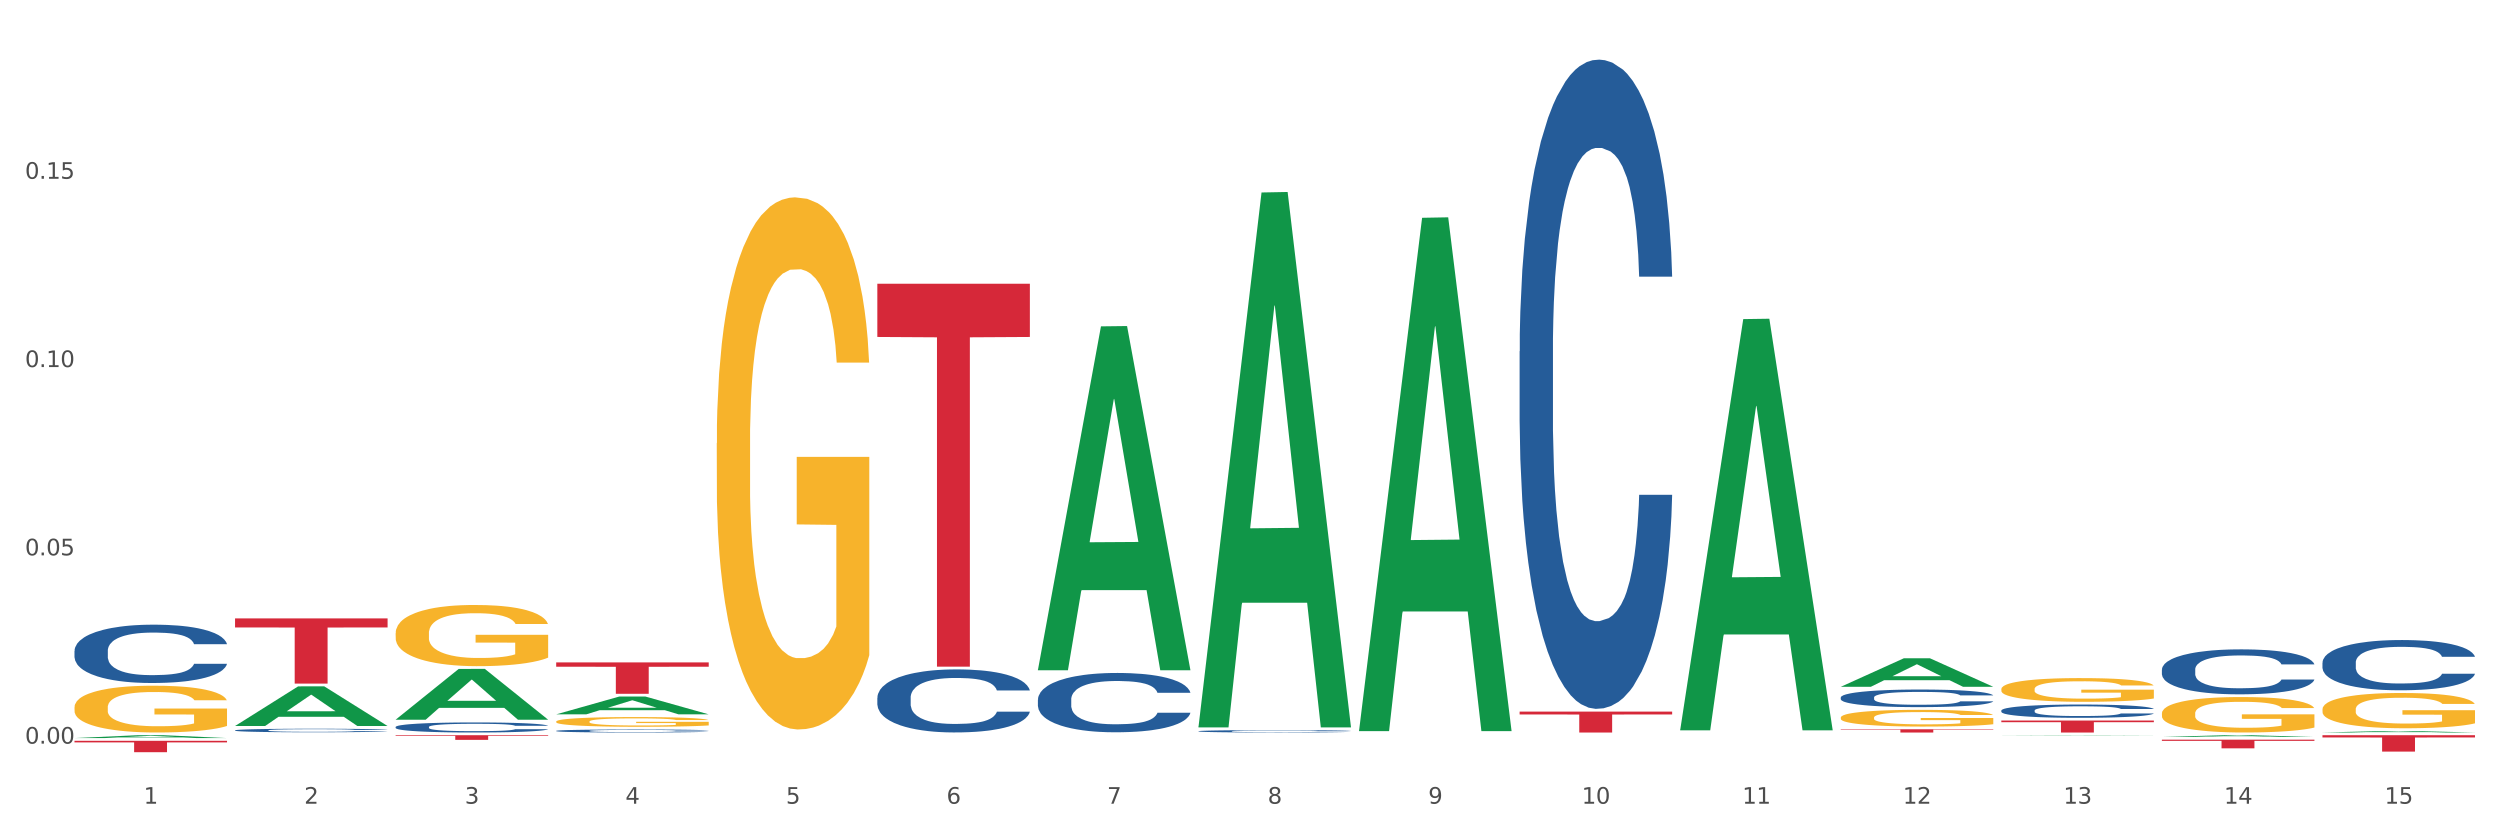 <?xml version="1.0" encoding="utf-8" standalone="no"?>
<!DOCTYPE svg PUBLIC "-//W3C//DTD SVG 1.1//EN"
  "http://www.w3.org/Graphics/SVG/1.1/DTD/svg11.dtd">
<svg xmlns:xlink="http://www.w3.org/1999/xlink" width="1080pt" height="360pt" viewBox="0 0 1080 360" xmlns="http://www.w3.org/2000/svg" version="1.1">
 <rect x="0" y="0" width="1080" height="360" fill="#333333" stroke="none"/>
 <defs>
  <style type="text/css">*{stroke-linejoin: round; stroke-linecap: butt}</style>
 </defs>
 <g id="figure_1">
  <g id="patch_1">
   <path d="M 0 360 
L 1080 360 
L 1080 0 
L 0 0 
z
" style="fill: #ffffff; stroke: #ffffff; stroke-linejoin: miter"/>
  </g>
  <g id="axes_1">
   <g id="matplotlib.axis_1">
    <g id="xtick_1">
     <g id="text_1">
      <!-- 1 -->
      <g style="fill: #4d4d4d" transform="translate(62.07 347.204) scale(0.096 -0.096)">
       <defs>
        <path id="DejaVuSans-31" d="M 794 531 
L 1825 531 
L 1825 4091 
L 703 3866 
L 703 4441 
L 1819 4666 
L 2450 4666 
L 2450 531 
L 3481 531 
L 3481 0 
L 794 0 
L 794 531 
z
" transform="scale(0.016)"/>
       </defs>
       <use xlink:href="#DejaVuSans-31"/>
      </g>
     </g>
    </g>
    <g id="xtick_2">
     <g id="text_2">
      <!-- 2 -->
      <g style="fill: #4d4d4d" transform="translate(131.436 347.204) scale(0.096 -0.096)">
       <defs>
        <path id="DejaVuSans-32" d="M 1228 531 
L 3431 531 
L 3431 0 
L 469 0 
L 469 531 
Q 828 903 1448 1529 
Q 2069 2156 2228 2338 
Q 2531 2678 2651 2914 
Q 2772 3150 2772 3378 
Q 2772 3750 2511 3984 
Q 2250 4219 1831 4219 
Q 1534 4219 1204 4116 
Q 875 4013 500 3803 
L 500 4441 
Q 881 4594 1212 4672 
Q 1544 4750 1819 4750 
Q 2544 4750 2975 4387 
Q 3406 4025 3406 3419 
Q 3406 3131 3298 2873 
Q 3191 2616 2906 2266 
Q 2828 2175 2409 1742 
Q 1991 1309 1228 531 
z
" transform="scale(0.016)"/>
       </defs>
       <use xlink:href="#DejaVuSans-32"/>
      </g>
     </g>
    </g>
    <g id="xtick_3">
     <g id="text_3">
      <!-- 3 -->
      <g style="fill: #4d4d4d" transform="translate(200.802 347.204) scale(0.096 -0.096)">
       <defs>
        <path id="DejaVuSans-33" d="M 2597 2516 
Q 3050 2419 3304 2112 
Q 3559 1806 3559 1356 
Q 3559 666 3084 287 
Q 2609 -91 1734 -91 
Q 1441 -91 1130 -33 
Q 819 25 488 141 
L 488 750 
Q 750 597 1062 519 
Q 1375 441 1716 441 
Q 2309 441 2620 675 
Q 2931 909 2931 1356 
Q 2931 1769 2642 2001 
Q 2353 2234 1838 2234 
L 1294 2234 
L 1294 2753 
L 1863 2753 
Q 2328 2753 2575 2939 
Q 2822 3125 2822 3475 
Q 2822 3834 2567 4026 
Q 2313 4219 1838 4219 
Q 1578 4219 1281 4162 
Q 984 4106 628 3988 
L 628 4550 
Q 988 4650 1302 4700 
Q 1616 4750 1894 4750 
Q 2613 4750 3031 4423 
Q 3450 4097 3450 3541 
Q 3450 3153 3228 2886 
Q 3006 2619 2597 2516 
z
" transform="scale(0.016)"/>
       </defs>
       <use xlink:href="#DejaVuSans-33"/>
      </g>
     </g>
    </g>
    <g id="xtick_4">
     <g id="text_4">
      <!-- 4 -->
      <g style="fill: #4d4d4d" transform="translate(270.169 347.204) scale(0.096 -0.096)">
       <defs>
        <path id="DejaVuSans-34" d="M 2419 4116 
L 825 1625 
L 2419 1625 
L 2419 4116 
z
M 2253 4666 
L 3047 4666 
L 3047 1625 
L 3713 1625 
L 3713 1100 
L 3047 1100 
L 3047 0 
L 2419 0 
L 2419 1100 
L 313 1100 
L 313 1709 
L 2253 4666 
z
" transform="scale(0.016)"/>
       </defs>
       <use xlink:href="#DejaVuSans-34"/>
      </g>
     </g>
    </g>
    <g id="xtick_5">
     <g id="text_5">
      <!-- 5 -->
      <g style="fill: #4d4d4d" transform="translate(339.535 347.204) scale(0.096 -0.096)">
       <defs>
        <path id="DejaVuSans-35" d="M 691 4666 
L 3169 4666 
L 3169 4134 
L 1269 4134 
L 1269 2991 
Q 1406 3038 1543 3061 
Q 1681 3084 1819 3084 
Q 2600 3084 3056 2656 
Q 3513 2228 3513 1497 
Q 3513 744 3044 326 
Q 2575 -91 1722 -91 
Q 1428 -91 1123 -41 
Q 819 9 494 109 
L 494 744 
Q 775 591 1075 516 
Q 1375 441 1709 441 
Q 2250 441 2565 725 
Q 2881 1009 2881 1497 
Q 2881 1984 2565 2268 
Q 2250 2553 1709 2553 
Q 1456 2553 1204 2497 
Q 953 2441 691 2322 
L 691 4666 
z
" transform="scale(0.016)"/>
       </defs>
       <use xlink:href="#DejaVuSans-35"/>
      </g>
     </g>
    </g>
    <g id="xtick_6">
     <g id="text_6">
      <!-- 6 -->
      <g style="fill: #4d4d4d" transform="translate(408.901 347.204) scale(0.096 -0.096)">
       <defs>
        <path id="DejaVuSans-36" d="M 2113 2584 
Q 1688 2584 1439 2293 
Q 1191 2003 1191 1497 
Q 1191 994 1439 701 
Q 1688 409 2113 409 
Q 2538 409 2786 701 
Q 3034 994 3034 1497 
Q 3034 2003 2786 2293 
Q 2538 2584 2113 2584 
z
M 3366 4563 
L 3366 3988 
Q 3128 4100 2886 4159 
Q 2644 4219 2406 4219 
Q 1781 4219 1451 3797 
Q 1122 3375 1075 2522 
Q 1259 2794 1537 2939 
Q 1816 3084 2150 3084 
Q 2853 3084 3261 2657 
Q 3669 2231 3669 1497 
Q 3669 778 3244 343 
Q 2819 -91 2113 -91 
Q 1303 -91 875 529 
Q 447 1150 447 2328 
Q 447 3434 972 4092 
Q 1497 4750 2381 4750 
Q 2619 4750 2861 4703 
Q 3103 4656 3366 4563 
z
" transform="scale(0.016)"/>
       </defs>
       <use xlink:href="#DejaVuSans-36"/>
      </g>
     </g>
    </g>
    <g id="xtick_7">
     <g id="text_7">
      <!-- 7 -->
      <g style="fill: #4d4d4d" transform="translate(478.267 347.204) scale(0.096 -0.096)">
       <defs>
        <path id="DejaVuSans-37" d="M 525 4666 
L 3525 4666 
L 3525 4397 
L 1831 0 
L 1172 0 
L 2766 4134 
L 525 4134 
L 525 4666 
z
" transform="scale(0.016)"/>
       </defs>
       <use xlink:href="#DejaVuSans-37"/>
      </g>
     </g>
    </g>
    <g id="xtick_8">
     <g id="text_8">
      <!-- 8 -->
      <g style="fill: #4d4d4d" transform="translate(547.634 347.204) scale(0.096 -0.096)">
       <defs>
        <path id="DejaVuSans-38" d="M 2034 2216 
Q 1584 2216 1326 1975 
Q 1069 1734 1069 1313 
Q 1069 891 1326 650 
Q 1584 409 2034 409 
Q 2484 409 2743 651 
Q 3003 894 3003 1313 
Q 3003 1734 2745 1975 
Q 2488 2216 2034 2216 
z
M 1403 2484 
Q 997 2584 770 2862 
Q 544 3141 544 3541 
Q 544 4100 942 4425 
Q 1341 4750 2034 4750 
Q 2731 4750 3128 4425 
Q 3525 4100 3525 3541 
Q 3525 3141 3298 2862 
Q 3072 2584 2669 2484 
Q 3125 2378 3379 2068 
Q 3634 1759 3634 1313 
Q 3634 634 3220 271 
Q 2806 -91 2034 -91 
Q 1263 -91 848 271 
Q 434 634 434 1313 
Q 434 1759 690 2068 
Q 947 2378 1403 2484 
z
M 1172 3481 
Q 1172 3119 1398 2916 
Q 1625 2713 2034 2713 
Q 2441 2713 2670 2916 
Q 2900 3119 2900 3481 
Q 2900 3844 2670 4047 
Q 2441 4250 2034 4250 
Q 1625 4250 1398 4047 
Q 1172 3844 1172 3481 
z
" transform="scale(0.016)"/>
       </defs>
       <use xlink:href="#DejaVuSans-38"/>
      </g>
     </g>
    </g>
    <g id="xtick_9">
     <g id="text_9">
      <!-- 9 -->
      <g style="fill: #4d4d4d" transform="translate(617 347.204) scale(0.096 -0.096)">
       <defs>
        <path id="DejaVuSans-39" d="M 703 97 
L 703 672 
Q 941 559 1184 500 
Q 1428 441 1663 441 
Q 2288 441 2617 861 
Q 2947 1281 2994 2138 
Q 2813 1869 2534 1725 
Q 2256 1581 1919 1581 
Q 1219 1581 811 2004 
Q 403 2428 403 3163 
Q 403 3881 828 4315 
Q 1253 4750 1959 4750 
Q 2769 4750 3195 4129 
Q 3622 3509 3622 2328 
Q 3622 1225 3098 567 
Q 2575 -91 1691 -91 
Q 1453 -91 1209 -44 
Q 966 3 703 97 
z
M 1959 2075 
Q 2384 2075 2632 2365 
Q 2881 2656 2881 3163 
Q 2881 3666 2632 3958 
Q 2384 4250 1959 4250 
Q 1534 4250 1286 3958 
Q 1038 3666 1038 3163 
Q 1038 2656 1286 2365 
Q 1534 2075 1959 2075 
z
" transform="scale(0.016)"/>
       </defs>
       <use xlink:href="#DejaVuSans-39"/>
      </g>
     </g>
    </g>
    <g id="xtick_10">
     <g id="text_10">
      <!-- 10 -->
      <g style="fill: #4d4d4d" transform="translate(683.312 347.204) scale(0.096 -0.096)">
       <defs>
        <path id="DejaVuSans-30" d="M 2034 4250 
Q 1547 4250 1301 3770 
Q 1056 3291 1056 2328 
Q 1056 1369 1301 889 
Q 1547 409 2034 409 
Q 2525 409 2770 889 
Q 3016 1369 3016 2328 
Q 3016 3291 2770 3770 
Q 2525 4250 2034 4250 
z
M 2034 4750 
Q 2819 4750 3233 4129 
Q 3647 3509 3647 2328 
Q 3647 1150 3233 529 
Q 2819 -91 2034 -91 
Q 1250 -91 836 529 
Q 422 1150 422 2328 
Q 422 3509 836 4129 
Q 1250 4750 2034 4750 
z
" transform="scale(0.016)"/>
       </defs>
       <use xlink:href="#DejaVuSans-31"/>
       <use xlink:href="#DejaVuSans-30" transform="translate(63.623 0)"/>
      </g>
     </g>
    </g>
    <g id="xtick_11">
     <g id="text_11">
      <!-- 11 -->
      <g style="fill: #4d4d4d" transform="translate(752.678 347.204) scale(0.096 -0.096)">
       <use xlink:href="#DejaVuSans-31"/>
       <use xlink:href="#DejaVuSans-31" transform="translate(63.623 0)"/>
      </g>
     </g>
    </g>
    <g id="xtick_12">
     <g id="text_12">
      <!-- 12 -->
      <g style="fill: #4d4d4d" transform="translate(822.044 347.204) scale(0.096 -0.096)">
       <use xlink:href="#DejaVuSans-31"/>
       <use xlink:href="#DejaVuSans-32" transform="translate(63.623 0)"/>
      </g>
     </g>
    </g>
    <g id="xtick_13">
     <g id="text_13">
      <!-- 13 -->
      <g style="fill: #4d4d4d" transform="translate(891.411 347.204) scale(0.096 -0.096)">
       <use xlink:href="#DejaVuSans-31"/>
       <use xlink:href="#DejaVuSans-33" transform="translate(63.623 0)"/>
      </g>
     </g>
    </g>
    <g id="xtick_14">
     <g id="text_14">
      <!-- 14 -->
      <g style="fill: #4d4d4d" transform="translate(960.777 347.204) scale(0.096 -0.096)">
       <use xlink:href="#DejaVuSans-31"/>
       <use xlink:href="#DejaVuSans-34" transform="translate(63.623 0)"/>
      </g>
     </g>
    </g>
    <g id="xtick_15">
     <g id="text_15">
      <!-- 15 -->
      <g style="fill: #4d4d4d" transform="translate(1030.143 347.204) scale(0.096 -0.096)">
       <use xlink:href="#DejaVuSans-31"/>
       <use xlink:href="#DejaVuSans-35" transform="translate(63.623 0)"/>
      </g>
     </g>
    </g>
    <g id="xtick_16"/>
    <g id="xtick_17"/>
    <g id="xtick_18"/>
    <g id="xtick_19"/>
    <g id="xtick_20"/>
    <g id="xtick_21"/>
    <g id="xtick_22"/>
    <g id="xtick_23"/>
    <g id="xtick_24"/>
    <g id="xtick_25"/>
    <g id="xtick_26"/>
    <g id="xtick_27"/>
    <g id="xtick_28"/>
    <g id="xtick_29"/>
   </g>
   <g id="matplotlib.axis_2">
    <g id="ytick_1">
     <g id="text_16">
      <!-- 0.00 -->
      <g style="fill: #4d4d4d" transform="translate(10.8 321.255) scale(0.096 -0.096)">
       <defs>
        <path id="DejaVuSans-2e" d="M 684 794 
L 1344 794 
L 1344 0 
L 684 0 
L 684 794 
z
" transform="scale(0.016)"/>
       </defs>
       <use xlink:href="#DejaVuSans-30"/>
       <use xlink:href="#DejaVuSans-2e" transform="translate(63.623 0)"/>
       <use xlink:href="#DejaVuSans-30" transform="translate(95.41 0)"/>
       <use xlink:href="#DejaVuSans-30" transform="translate(159.033 0)"/>
      </g>
     </g>
    </g>
    <g id="ytick_2">
     <g id="text_17">
      <!-- 0.05 -->
      <g style="fill: #4d4d4d" transform="translate(10.8 239.914) scale(0.096 -0.096)">
       <use xlink:href="#DejaVuSans-30"/>
       <use xlink:href="#DejaVuSans-2e" transform="translate(63.623 0)"/>
       <use xlink:href="#DejaVuSans-30" transform="translate(95.41 0)"/>
       <use xlink:href="#DejaVuSans-35" transform="translate(159.033 0)"/>
      </g>
     </g>
    </g>
    <g id="ytick_3">
     <g id="text_18">
      <!-- 0.10 -->
      <g style="fill: #4d4d4d" transform="translate(10.8 158.573) scale(0.096 -0.096)">
       <use xlink:href="#DejaVuSans-30"/>
       <use xlink:href="#DejaVuSans-2e" transform="translate(63.623 0)"/>
       <use xlink:href="#DejaVuSans-31" transform="translate(95.41 0)"/>
       <use xlink:href="#DejaVuSans-30" transform="translate(159.033 0)"/>
      </g>
     </g>
    </g>
    <g id="ytick_4">
     <g id="text_19">
      <!-- 0.15 -->
      <g style="fill: #4d4d4d" transform="translate(10.8 77.232) scale(0.096 -0.096)">
       <use xlink:href="#DejaVuSans-30"/>
       <use xlink:href="#DejaVuSans-2e" transform="translate(63.623 0)"/>
       <use xlink:href="#DejaVuSans-31" transform="translate(95.41 0)"/>
       <use xlink:href="#DejaVuSans-35" transform="translate(159.033 0)"/>
      </g>
     </g>
    </g>
    <g id="ytick_5"/>
    <g id="ytick_6"/>
    <g id="ytick_7"/>
    <g id="ytick_8"/>
   </g>
   <g id="PolyCollection_1">
    <path d="M 32.175 318.846 
L 32.243 318.845 
L 59.417 317.609 
L 70.695 317.608 
L 98.073 318.849 
L 85.029 318.849 
L 79.119 318.56 
L 51.061 318.56 
L 50.857 318.564 
L 45.151 318.849 
L 32.175 318.849 
L 32.175 318.846 
L 54.594 318.387 
L 75.586 318.386 
L 65.192 317.872 
L 65.056 317.87 
L 64.92 317.874 
L 54.526 318.386 
L 54.594 318.387 
L 32.175 318.846 
z
" clip-path="url(#pc789ae83b8)" style="fill: #109648"/>
    <path d="M 101.541 313.611 
L 101.609 313.595 
L 128.784 296.512 
L 140.061 296.496 
L 167.439 313.643 
L 154.395 313.643 
L 148.485 309.65 
L 120.427 309.65 
L 120.224 309.715 
L 114.517 313.643 
L 101.541 313.643 
L 101.541 313.611 
L 123.96 307.267 
L 144.952 307.251 
L 134.558 300.151 
L 134.422 300.119 
L 134.286 300.167 
L 123.892 307.251 
L 123.96 307.267 
L 101.541 313.611 
z
" clip-path="url(#pc789ae83b8)" style="fill: #109648"/>
    <path d="M 170.907 310.884 
L 170.975 310.863 
L 198.15 288.974 
L 209.427 288.954 
L 236.805 310.925 
L 223.762 310.925 
L 217.851 305.809 
L 189.794 305.809 
L 189.59 305.891 
L 183.883 310.925 
L 170.907 310.925 
L 170.907 310.884 
L 193.326 302.756 
L 214.319 302.735 
L 203.924 293.637 
L 203.788 293.595 
L 203.653 293.657 
L 193.258 302.735 
L 193.326 302.756 
L 170.907 310.884 
z
" clip-path="url(#pc789ae83b8)" style="fill: #109648"/>
    <path d="M 240.274 308.588 
L 240.342 308.581 
L 267.516 300.907 
L 278.793 300.9 
L 306.172 308.603 
L 293.128 308.603 
L 287.217 306.809 
L 259.16 306.809 
L 258.956 306.838 
L 253.249 308.603 
L 240.274 308.603 
L 240.274 308.588 
L 262.693 305.739 
L 283.685 305.731 
L 273.291 302.542 
L 273.155 302.527 
L 273.019 302.549 
L 262.625 305.731 
L 262.693 305.739 
L 240.274 308.588 
z
" clip-path="url(#pc789ae83b8)" style="fill: #109648"/>
    <path d="M 725.837 315.175 
L 725.905 315.008 
L 753.08 137.854 
L 764.357 137.687 
L 791.735 315.509 
L 778.691 315.509 
L 772.781 274.1 
L 744.723 274.1 
L 744.52 274.768 
L 738.813 315.509 
L 725.837 315.509 
L 725.837 315.175 
L 748.256 249.389 
L 769.248 249.222 
L 758.854 175.589 
L 758.718 175.255 
L 758.582 175.756 
L 748.188 249.222 
L 748.256 249.389 
L 725.837 315.175 
z
" clip-path="url(#pc789ae83b8)" style="fill: #109648"/>
    <path d="M 587.105 315.425 
L 587.173 315.216 
L 614.347 94.086 
L 625.624 93.878 
L 653.003 315.841 
L 639.959 315.841 
L 634.049 264.154 
L 605.991 264.154 
L 605.787 264.988 
L 600.081 315.841 
L 587.105 315.841 
L 587.105 315.425 
L 609.524 233.308 
L 630.516 233.1 
L 620.122 141.188 
L 619.986 140.771 
L 619.85 141.397 
L 609.456 233.1 
L 609.524 233.308 
L 587.105 315.425 
z
" clip-path="url(#pc789ae83b8)" style="fill: #109648"/>
    <path d="M 517.739 313.807 
L 517.806 313.589 
L 544.981 83.151 
L 556.258 82.933 
L 583.636 314.241 
L 570.593 314.241 
L 564.682 260.378 
L 536.625 260.378 
L 536.421 261.247 
L 530.714 314.241 
L 517.739 314.241 
L 517.739 313.807 
L 540.157 228.234 
L 561.15 228.016 
L 550.755 132.236 
L 550.62 131.801 
L 550.484 132.453 
L 540.089 228.016 
L 540.157 228.234 
L 517.739 313.807 
z
" clip-path="url(#pc789ae83b8)" style="fill: #109648"/>
    <path d="M 448.372 289.273 
L 448.44 289.133 
L 475.615 140.988 
L 486.892 140.849 
L 514.27 289.552 
L 501.227 289.552 
L 495.316 254.924 
L 467.259 254.924 
L 467.055 255.483 
L 461.348 289.552 
L 448.372 289.552 
L 448.372 289.273 
L 470.791 234.259 
L 491.783 234.12 
L 481.389 172.544 
L 481.253 172.265 
L 481.117 172.684 
L 470.723 234.12 
L 470.791 234.259 
L 448.372 289.273 
z
" clip-path="url(#pc789ae83b8)" style="fill: #109648"/>
    <path d="M 309.64 191.482 
L 309.718 191.272 
L 309.718 183.714 
L 309.873 177.205 
L 310.651 161.459 
L 311.818 148.442 
L 312.674 141.514 
L 313.53 135.845 
L 314.541 130.177 
L 315.786 124.298 
L 318.042 115.69 
L 319.443 111.281 
L 321.155 106.662 
L 324.267 99.944 
L 326.523 96.165 
L 328.857 93.016 
L 332.669 89.237 
L 335.159 87.557 
L 337.804 86.297 
L 340.994 85.457 
L 343.406 85.247 
L 348.696 85.877 
L 353.209 87.767 
L 355.387 89.237 
L 358.188 91.756 
L 359.666 93.435 
L 362.078 96.795 
L 364.568 101.204 
L 366.279 104.983 
L 368.847 112.121 
L 370.792 119.259 
L 372.581 128.077 
L 373.515 134.166 
L 374.215 139.834 
L 374.838 146.343 
L 375.46 156.63 
L 361.456 156.63 
L 360.911 149.282 
L 360.055 142.354 
L 358.81 135.635 
L 357.721 131.436 
L 355.854 126.188 
L 354.142 122.828 
L 352.353 120.309 
L 350.174 118.21 
L 348.463 117.16 
L 346.051 116.32 
L 341.305 116.53 
L 338.115 118.21 
L 335.937 120.309 
L 334.536 122.199 
L 333.292 124.298 
L 331.891 127.237 
L 330.257 131.646 
L 329.09 135.635 
L 327.923 140.674 
L 326.99 145.713 
L 326.134 151.591 
L 325.434 157.89 
L 324.889 164.398 
L 324.422 172.376 
L 324.033 185.603 
L 324.033 214.366 
L 324.189 220.875 
L 324.578 229.483 
L 325.045 235.991 
L 325.823 243.759 
L 326.523 249.008 
L 327.845 256.566 
L 329.324 262.865 
L 330.491 266.854 
L 331.658 270.213 
L 333.681 274.832 
L 335.937 278.611 
L 337.882 280.92 
L 340.527 283.02 
L 342.317 283.859 
L 343.873 284.279 
L 347.685 284.279 
L 350.408 283.65 
L 353.442 282.18 
L 355.776 280.29 
L 357.721 277.981 
L 359.9 274.202 
L 361.3 270.633 
L 361.3 226.753 
L 344.184 226.543 
L 344.184 197.36 
L 375.538 197.36 
L 375.538 283.02 
L 374.215 287.429 
L 372.737 291.418 
L 371.181 294.987 
L 368.847 299.396 
L 366.046 303.595 
L 363.556 306.534 
L 360.911 309.053 
L 357.799 311.363 
L 353.753 313.462 
L 351.264 314.302 
L 348.152 314.932 
L 344.495 315.142 
L 341.305 314.722 
L 338.193 313.672 
L 334.925 311.783 
L 331.736 309.053 
L 329.324 306.324 
L 326.912 302.965 
L 324.344 298.556 
L 322.322 294.357 
L 320.766 290.578 
L 319.054 285.749 
L 317.187 279.451 
L 315.786 273.782 
L 314.541 267.903 
L 313.219 260.345 
L 312.285 253.837 
L 311.352 245.649 
L 310.807 239.56 
L 310.184 230.112 
L 309.718 216.886 
L 309.64 191.482 
z
" clip-path="url(#pc789ae83b8)" style="fill: #f7b32b"/>
    <path d="M 240.274 311.713 
L 240.351 311.709 
L 240.351 311.571 
L 240.507 311.452 
L 241.285 311.164 
L 242.452 310.926 
L 243.308 310.799 
L 244.164 310.696 
L 245.175 310.592 
L 246.42 310.484 
L 248.676 310.327 
L 250.077 310.246 
L 251.788 310.162 
L 254.9 310.039 
L 257.157 309.97 
L 259.491 309.912 
L 263.303 309.843 
L 265.793 309.812 
L 268.438 309.789 
L 271.628 309.774 
L 274.04 309.77 
L 279.33 309.782 
L 283.843 309.816 
L 286.021 309.843 
L 288.822 309.889 
L 290.3 309.92 
L 292.712 309.981 
L 295.202 310.062 
L 296.913 310.131 
L 299.481 310.262 
L 301.426 310.392 
L 303.215 310.554 
L 304.149 310.665 
L 304.849 310.769 
L 305.471 310.888 
L 306.094 311.076 
L 292.089 311.076 
L 291.545 310.941 
L 290.689 310.815 
L 289.444 310.692 
L 288.355 310.615 
L 286.488 310.519 
L 284.776 310.458 
L 282.987 310.411 
L 280.808 310.373 
L 279.097 310.354 
L 276.685 310.339 
L 271.939 310.342 
L 268.749 310.373 
L 266.571 310.411 
L 265.17 310.446 
L 263.925 310.484 
L 262.525 310.538 
L 260.891 310.619 
L 259.724 310.692 
L 258.557 310.784 
L 257.623 310.876 
L 256.768 310.984 
L 256.067 311.099 
L 255.523 311.218 
L 255.056 311.364 
L 254.667 311.606 
L 254.667 312.132 
L 254.823 312.251 
L 255.212 312.408 
L 255.678 312.527 
L 256.456 312.669 
L 257.157 312.765 
L 258.479 312.904 
L 259.957 313.019 
L 261.124 313.092 
L 262.291 313.153 
L 264.314 313.238 
L 266.571 313.307 
L 268.516 313.349 
L 271.161 313.387 
L 272.95 313.403 
L 274.506 313.41 
L 278.319 313.41 
L 281.042 313.399 
L 284.076 313.372 
L 286.41 313.337 
L 288.355 313.295 
L 290.533 313.226 
L 291.934 313.161 
L 291.934 312.358 
L 274.818 312.354 
L 274.818 311.821 
L 306.172 311.821 
L 306.172 313.387 
L 304.849 313.468 
L 303.371 313.541 
L 301.815 313.606 
L 299.481 313.687 
L 296.68 313.764 
L 294.19 313.817 
L 291.545 313.864 
L 288.433 313.906 
L 284.387 313.944 
L 281.897 313.96 
L 278.785 313.971 
L 275.129 313.975 
L 271.939 313.967 
L 268.827 313.948 
L 265.559 313.913 
L 262.369 313.864 
L 259.957 313.814 
L 257.546 313.752 
L 254.978 313.672 
L 252.955 313.595 
L 251.399 313.526 
L 249.688 313.437 
L 247.82 313.322 
L 246.42 313.218 
L 245.175 313.111 
L 243.853 312.973 
L 242.919 312.854 
L 241.985 312.704 
L 241.441 312.593 
L 240.818 312.42 
L 240.351 312.178 
L 240.274 311.713 
z
" clip-path="url(#pc789ae83b8)" style="fill: #f7b32b"/>
    <path d="M 170.907 273.566 
L 170.985 273.542 
L 170.985 272.673 
L 171.141 271.925 
L 171.919 270.114 
L 173.086 268.617 
L 173.942 267.821 
L 174.798 267.169 
L 175.809 266.517 
L 177.054 265.841 
L 179.31 264.851 
L 180.71 264.344 
L 182.422 263.813 
L 185.534 263.04 
L 187.79 262.606 
L 190.124 262.244 
L 193.937 261.809 
L 196.426 261.616 
L 199.072 261.471 
L 202.261 261.375 
L 204.673 261.351 
L 209.964 261.423 
L 214.476 261.64 
L 216.655 261.809 
L 219.456 262.099 
L 220.934 262.292 
L 223.346 262.678 
L 225.835 263.185 
L 227.547 263.62 
L 230.114 264.441 
L 232.059 265.262 
L 233.849 266.276 
L 234.783 266.976 
L 235.483 267.627 
L 236.105 268.376 
L 236.728 269.559 
L 222.723 269.559 
L 222.179 268.714 
L 221.323 267.917 
L 220.078 267.145 
L 218.989 266.662 
L 217.122 266.058 
L 215.41 265.672 
L 213.62 265.382 
L 211.442 265.141 
L 209.73 265.02 
L 207.319 264.924 
L 202.573 264.948 
L 199.383 265.141 
L 197.204 265.382 
L 195.804 265.6 
L 194.559 265.841 
L 193.159 266.179 
L 191.525 266.686 
L 190.358 267.145 
L 189.191 267.724 
L 188.257 268.303 
L 187.401 268.979 
L 186.701 269.704 
L 186.157 270.452 
L 185.69 271.37 
L 185.301 272.89 
L 185.301 276.198 
L 185.456 276.946 
L 185.845 277.936 
L 186.312 278.685 
L 187.09 279.578 
L 187.79 280.181 
L 189.113 281.051 
L 190.591 281.775 
L 191.758 282.233 
L 192.925 282.62 
L 194.948 283.151 
L 197.204 283.585 
L 199.149 283.851 
L 201.795 284.092 
L 203.584 284.189 
L 205.14 284.237 
L 208.952 284.237 
L 211.675 284.165 
L 214.71 283.996 
L 217.044 283.779 
L 218.989 283.513 
L 221.167 283.078 
L 222.568 282.668 
L 222.568 277.622 
L 205.451 277.598 
L 205.451 274.242 
L 236.805 274.242 
L 236.805 284.092 
L 235.483 284.599 
L 234.004 285.058 
L 232.448 285.469 
L 230.114 285.976 
L 227.314 286.458 
L 224.824 286.796 
L 222.179 287.086 
L 219.067 287.352 
L 215.021 287.593 
L 212.531 287.69 
L 209.419 287.762 
L 205.763 287.786 
L 202.573 287.738 
L 199.461 287.617 
L 196.193 287.4 
L 193.003 287.086 
L 190.591 286.772 
L 188.179 286.386 
L 185.612 285.879 
L 183.589 285.396 
L 182.033 284.962 
L 180.321 284.406 
L 178.454 283.682 
L 177.054 283.03 
L 175.809 282.354 
L 174.486 281.485 
L 173.553 280.737 
L 172.619 279.795 
L 172.074 279.095 
L 171.452 278.009 
L 170.985 276.488 
L 170.907 273.566 
z
" clip-path="url(#pc789ae83b8)" style="fill: #f7b32b"/>
    <path d="M 32.175 305.567 
L 32.253 305.548 
L 32.253 304.884 
L 32.408 304.312 
L 33.186 302.927 
L 34.353 301.782 
L 35.209 301.173 
L 36.065 300.675 
L 37.076 300.176 
L 38.321 299.659 
L 40.578 298.903 
L 41.978 298.515 
L 43.69 298.109 
L 46.802 297.518 
L 49.058 297.186 
L 51.392 296.909 
L 55.204 296.576 
L 57.694 296.429 
L 60.339 296.318 
L 63.529 296.244 
L 65.941 296.226 
L 71.231 296.281 
L 75.744 296.447 
L 77.922 296.576 
L 80.723 296.798 
L 82.201 296.946 
L 84.613 297.241 
L 87.103 297.629 
L 88.815 297.961 
L 91.382 298.589 
L 93.327 299.216 
L 95.116 299.992 
L 96.05 300.527 
L 96.75 301.026 
L 97.373 301.598 
L 97.995 302.502 
L 83.991 302.502 
L 83.446 301.856 
L 82.59 301.247 
L 81.346 300.656 
L 80.256 300.287 
L 78.389 299.826 
L 76.677 299.53 
L 74.888 299.309 
L 72.71 299.124 
L 70.998 299.032 
L 68.586 298.958 
L 63.84 298.976 
L 60.65 299.124 
L 58.472 299.309 
L 57.071 299.475 
L 55.827 299.659 
L 54.426 299.918 
L 52.792 300.306 
L 51.625 300.656 
L 50.458 301.099 
L 49.525 301.542 
L 48.669 302.059 
L 47.969 302.613 
L 47.424 303.185 
L 46.957 303.887 
L 46.568 305.05 
L 46.568 307.579 
L 46.724 308.151 
L 47.113 308.908 
L 47.58 309.481 
L 48.358 310.164 
L 49.058 310.625 
L 50.381 311.29 
L 51.859 311.844 
L 53.026 312.194 
L 54.193 312.49 
L 56.216 312.896 
L 58.472 313.228 
L 60.417 313.431 
L 63.062 313.616 
L 64.852 313.69 
L 66.408 313.727 
L 70.22 313.727 
L 72.943 313.671 
L 75.977 313.542 
L 78.311 313.376 
L 80.256 313.173 
L 82.435 312.841 
L 83.835 312.527 
L 83.835 308.668 
L 66.719 308.65 
L 66.719 306.084 
L 98.073 306.084 
L 98.073 313.616 
L 96.75 314.004 
L 95.272 314.354 
L 93.716 314.668 
L 91.382 315.056 
L 88.581 315.425 
L 86.091 315.684 
L 83.446 315.905 
L 80.334 316.108 
L 76.288 316.293 
L 73.799 316.367 
L 70.687 316.422 
L 67.03 316.44 
L 63.84 316.404 
L 60.728 316.311 
L 57.461 316.145 
L 54.271 315.905 
L 51.859 315.665 
L 49.447 315.37 
L 46.879 314.982 
L 44.857 314.613 
L 43.301 314.281 
L 41.589 313.856 
L 39.722 313.302 
L 38.321 312.804 
L 37.076 312.287 
L 35.754 311.622 
L 34.82 311.05 
L 33.887 310.33 
L 33.342 309.795 
L 32.72 308.964 
L 32.253 307.801 
L 32.175 305.567 
z
" clip-path="url(#pc789ae83b8)" style="fill: #f7b32b"/>
    <path d="M 795.203 296.685 
L 795.271 296.674 
L 822.446 284.381 
L 833.723 284.369 
L 861.101 296.708 
L 848.058 296.708 
L 842.147 293.835 
L 814.09 293.835 
L 813.886 293.881 
L 808.179 296.708 
L 795.203 296.708 
L 795.203 296.685 
L 817.622 292.12 
L 838.615 292.109 
L 828.22 286.999 
L 828.084 286.976 
L 827.949 287.011 
L 817.554 292.109 
L 817.622 292.12 
L 795.203 296.685 
z
" clip-path="url(#pc789ae83b8)" style="fill: #109648"/>
    <path d="M 864.57 317.738 
L 864.638 317.738 
L 891.812 317.608 
L 903.089 317.608 
L 930.468 317.738 
L 917.424 317.738 
L 911.513 317.708 
L 883.456 317.708 
L 883.252 317.708 
L 877.545 317.738 
L 864.57 317.738 
L 864.57 317.738 
L 886.989 317.69 
L 907.981 317.69 
L 897.587 317.636 
L 897.451 317.635 
L 897.315 317.636 
L 886.921 317.69 
L 886.989 317.69 
L 864.57 317.738 
z
" clip-path="url(#pc789ae83b8)" style="fill: #109648"/>
    <path d="M 933.936 318.364 
L 934.004 318.363 
L 961.178 317.609 
L 972.456 317.608 
L 999.834 318.365 
L 986.79 318.365 
L 980.88 318.189 
L 952.822 318.189 
L 952.618 318.192 
L 946.912 318.365 
L 933.936 318.365 
L 933.936 318.364 
L 956.355 318.084 
L 977.347 318.083 
L 966.953 317.769 
L 966.817 317.768 
L 966.681 317.77 
L 956.287 318.083 
L 956.355 318.084 
L 933.936 318.364 
z
" clip-path="url(#pc789ae83b8)" style="fill: #109648"/>
    <path d="M 1003.302 316.439 
L 1003.37 316.439 
L 1030.544 315.78 
L 1041.822 315.78 
L 1069.2 316.44 
L 1056.156 316.44 
L 1050.246 316.287 
L 1022.188 316.287 
L 1021.984 316.289 
L 1016.278 316.44 
L 1003.302 316.44 
L 1003.302 316.439 
L 1025.721 316.195 
L 1046.713 316.194 
L 1036.319 315.921 
L 1036.183 315.919 
L 1036.047 315.921 
L 1025.653 316.194 
L 1025.721 316.195 
L 1003.302 316.439 
z
" clip-path="url(#pc789ae83b8)" style="fill: #109648"/>
    <path d="M 795.203 309.99 
L 795.281 309.983 
L 795.281 309.745 
L 795.437 309.541 
L 796.215 309.045 
L 797.382 308.636 
L 798.238 308.418 
L 799.094 308.24 
L 800.105 308.061 
L 801.35 307.876 
L 803.606 307.605 
L 805.006 307.467 
L 806.718 307.321 
L 809.83 307.11 
L 812.086 306.991 
L 814.42 306.892 
L 818.233 306.773 
L 820.722 306.72 
L 823.368 306.681 
L 826.557 306.654 
L 828.969 306.648 
L 834.26 306.668 
L 838.772 306.727 
L 840.951 306.773 
L 843.752 306.853 
L 845.23 306.905 
L 847.642 307.011 
L 850.131 307.15 
L 851.843 307.269 
L 854.41 307.493 
L 856.355 307.718 
L 858.145 307.995 
L 859.078 308.187 
L 859.779 308.365 
L 860.401 308.57 
L 861.024 308.893 
L 847.019 308.893 
L 846.475 308.662 
L 845.619 308.444 
L 844.374 308.233 
L 843.285 308.101 
L 841.418 307.936 
L 839.706 307.83 
L 837.916 307.751 
L 835.738 307.685 
L 834.026 307.652 
L 831.615 307.625 
L 826.869 307.632 
L 823.679 307.685 
L 821.5 307.751 
L 820.1 307.81 
L 818.855 307.876 
L 817.455 307.969 
L 815.821 308.107 
L 814.654 308.233 
L 813.487 308.391 
L 812.553 308.55 
L 811.697 308.735 
L 810.997 308.933 
L 810.453 309.138 
L 809.986 309.389 
L 809.597 309.805 
L 809.597 310.71 
L 809.752 310.914 
L 810.141 311.185 
L 810.608 311.39 
L 811.386 311.634 
L 812.086 311.799 
L 813.409 312.037 
L 814.887 312.235 
L 816.054 312.361 
L 817.221 312.467 
L 819.244 312.612 
L 821.5 312.731 
L 823.445 312.803 
L 826.091 312.869 
L 827.88 312.896 
L 829.436 312.909 
L 833.248 312.909 
L 835.971 312.889 
L 839.006 312.843 
L 841.34 312.784 
L 843.285 312.711 
L 845.463 312.592 
L 846.864 312.48 
L 846.864 311.099 
L 829.747 311.093 
L 829.747 310.175 
L 861.101 310.175 
L 861.101 312.869 
L 859.779 313.008 
L 858.3 313.134 
L 856.744 313.246 
L 854.41 313.385 
L 851.61 313.517 
L 849.12 313.609 
L 846.475 313.688 
L 843.363 313.761 
L 839.317 313.827 
L 836.827 313.853 
L 833.715 313.873 
L 830.059 313.88 
L 826.869 313.867 
L 823.757 313.834 
L 820.489 313.774 
L 817.299 313.688 
L 814.887 313.603 
L 812.475 313.497 
L 809.908 313.358 
L 807.885 313.226 
L 806.329 313.107 
L 804.617 312.955 
L 802.75 312.757 
L 801.35 312.579 
L 800.105 312.394 
L 798.782 312.156 
L 797.849 311.951 
L 796.915 311.694 
L 796.37 311.502 
L 795.748 311.205 
L 795.281 310.789 
L 795.203 309.99 
z
" clip-path="url(#pc789ae83b8)" style="fill: #f7b32b"/>
    <path d="M 864.57 297.672 
L 864.647 297.663 
L 864.647 297.325 
L 864.803 297.035 
L 865.581 296.333 
L 866.748 295.752 
L 867.604 295.443 
L 868.46 295.191 
L 869.471 294.938 
L 870.716 294.676 
L 872.972 294.292 
L 874.373 294.095 
L 876.084 293.889 
L 879.196 293.59 
L 881.453 293.421 
L 883.787 293.281 
L 887.599 293.112 
L 890.089 293.037 
L 892.734 292.981 
L 895.924 292.944 
L 898.336 292.934 
L 903.626 292.962 
L 908.139 293.047 
L 910.317 293.112 
L 913.118 293.224 
L 914.596 293.299 
L 917.008 293.449 
L 919.498 293.646 
L 921.209 293.814 
L 923.777 294.133 
L 925.722 294.451 
L 927.511 294.844 
L 928.445 295.116 
L 929.145 295.369 
L 929.767 295.659 
L 930.39 296.118 
L 916.385 296.118 
L 915.841 295.79 
L 914.985 295.481 
L 913.74 295.181 
L 912.651 294.994 
L 910.784 294.76 
L 909.072 294.61 
L 907.283 294.498 
L 905.104 294.404 
L 903.393 294.357 
L 900.981 294.32 
L 896.235 294.329 
L 893.045 294.404 
L 890.867 294.498 
L 889.466 294.582 
L 888.221 294.676 
L 886.821 294.807 
L 885.187 295.003 
L 884.02 295.181 
L 882.853 295.406 
L 881.919 295.631 
L 881.064 295.893 
L 880.363 296.174 
L 879.819 296.464 
L 879.352 296.82 
L 878.963 297.41 
L 878.963 298.692 
L 879.119 298.983 
L 879.508 299.367 
L 879.974 299.657 
L 880.752 300.003 
L 881.453 300.237 
L 882.775 300.574 
L 884.253 300.855 
L 885.42 301.033 
L 886.587 301.183 
L 888.61 301.389 
L 890.867 301.558 
L 892.812 301.661 
L 895.457 301.754 
L 897.246 301.792 
L 898.802 301.81 
L 902.615 301.81 
L 905.338 301.782 
L 908.372 301.717 
L 910.706 301.633 
L 912.651 301.53 
L 914.829 301.361 
L 916.23 301.202 
L 916.23 299.245 
L 899.114 299.236 
L 899.114 297.934 
L 930.468 297.934 
L 930.468 301.754 
L 929.145 301.951 
L 927.667 302.129 
L 926.111 302.288 
L 923.777 302.485 
L 920.976 302.672 
L 918.486 302.803 
L 915.841 302.915 
L 912.729 303.018 
L 908.683 303.112 
L 906.193 303.149 
L 903.081 303.177 
L 899.425 303.187 
L 896.235 303.168 
L 893.123 303.121 
L 889.855 303.037 
L 886.665 302.915 
L 884.253 302.794 
L 881.842 302.644 
L 879.274 302.447 
L 877.251 302.26 
L 875.695 302.091 
L 873.984 301.876 
L 872.116 301.595 
L 870.716 301.342 
L 869.471 301.08 
L 868.149 300.743 
L 867.215 300.453 
L 866.281 300.088 
L 865.737 299.816 
L 865.114 299.395 
L 864.647 298.805 
L 864.57 297.672 
z
" clip-path="url(#pc789ae83b8)" style="fill: #f7b32b"/>
    <path d="M 933.936 308.2 
L 934.014 308.186 
L 934.014 307.682 
L 934.169 307.248 
L 934.947 306.199 
L 936.114 305.332 
L 936.97 304.87 
L 937.826 304.492 
L 938.837 304.114 
L 940.082 303.723 
L 942.338 303.149 
L 943.739 302.855 
L 945.45 302.548 
L 948.563 302.1 
L 950.819 301.848 
L 953.153 301.638 
L 956.965 301.386 
L 959.455 301.274 
L 962.1 301.19 
L 965.29 301.134 
L 967.702 301.12 
L 972.992 301.162 
L 977.505 301.288 
L 979.683 301.386 
L 982.484 301.554 
L 983.962 301.666 
L 986.374 301.89 
L 988.864 302.184 
L 990.575 302.436 
L 993.143 302.911 
L 995.088 303.387 
L 996.877 303.975 
L 997.811 304.38 
L 998.511 304.758 
L 999.134 305.192 
L 999.756 305.877 
L 985.752 305.877 
L 985.207 305.388 
L 984.351 304.926 
L 983.106 304.478 
L 982.017 304.198 
L 980.15 303.849 
L 978.438 303.625 
L 976.649 303.457 
L 974.47 303.317 
L 972.759 303.247 
L 970.347 303.191 
L 965.601 303.205 
L 962.411 303.317 
L 960.233 303.457 
L 958.832 303.583 
L 957.588 303.723 
L 956.187 303.919 
L 954.553 304.212 
L 953.386 304.478 
L 952.219 304.814 
L 951.286 305.15 
L 950.43 305.542 
L 949.73 305.961 
L 949.185 306.395 
L 948.718 306.927 
L 948.329 307.808 
L 948.329 309.725 
L 948.485 310.159 
L 948.874 310.732 
L 949.341 311.166 
L 950.119 311.684 
L 950.819 312.033 
L 952.141 312.537 
L 953.62 312.957 
L 954.787 313.223 
L 955.954 313.446 
L 957.977 313.754 
L 960.233 314.006 
L 962.178 314.16 
L 964.823 314.3 
L 966.613 314.356 
L 968.169 314.384 
L 971.981 314.384 
L 974.704 314.342 
L 977.738 314.244 
L 980.072 314.118 
L 982.017 313.964 
L 984.196 313.712 
L 985.596 313.474 
L 985.596 310.55 
L 968.48 310.536 
L 968.48 308.592 
L 999.834 308.592 
L 999.834 314.3 
L 998.511 314.594 
L 997.033 314.86 
L 995.477 315.097 
L 993.143 315.391 
L 990.342 315.671 
L 987.852 315.867 
L 985.207 316.035 
L 982.095 316.189 
L 978.049 316.329 
L 975.56 316.385 
L 972.448 316.427 
L 968.791 316.44 
L 965.601 316.413 
L 962.489 316.343 
L 959.221 316.217 
L 956.032 316.035 
L 953.62 315.853 
L 951.208 315.629 
L 948.64 315.335 
L 946.618 315.055 
L 945.061 314.804 
L 943.35 314.482 
L 941.483 314.062 
L 940.082 313.684 
L 938.837 313.293 
L 937.515 312.789 
L 936.581 312.355 
L 935.648 311.81 
L 935.103 311.404 
L 934.48 310.774 
L 934.014 309.893 
L 933.936 308.2 
z
" clip-path="url(#pc789ae83b8)" style="fill: #f7b32b"/>
    <path d="M 1003.302 306.414 
L 1003.38 306.4 
L 1003.38 305.899 
L 1003.535 305.468 
L 1004.314 304.424 
L 1005.481 303.561 
L 1006.336 303.102 
L 1007.192 302.726 
L 1008.204 302.35 
L 1009.448 301.96 
L 1011.705 301.39 
L 1013.105 301.097 
L 1014.817 300.791 
L 1017.929 300.346 
L 1020.185 300.095 
L 1022.519 299.887 
L 1026.331 299.636 
L 1028.821 299.525 
L 1031.466 299.441 
L 1034.656 299.385 
L 1037.068 299.372 
L 1042.358 299.413 
L 1046.871 299.539 
L 1049.049 299.636 
L 1051.85 299.803 
L 1053.328 299.914 
L 1055.74 300.137 
L 1058.23 300.429 
L 1059.942 300.68 
L 1062.509 301.153 
L 1064.454 301.626 
L 1066.244 302.211 
L 1067.177 302.615 
L 1067.877 302.99 
L 1068.5 303.422 
L 1069.122 304.104 
L 1055.118 304.104 
L 1054.573 303.617 
L 1053.717 303.157 
L 1052.473 302.712 
L 1051.383 302.434 
L 1049.516 302.086 
L 1047.805 301.863 
L 1046.015 301.696 
L 1043.837 301.557 
L 1042.125 301.487 
L 1039.713 301.432 
L 1034.967 301.445 
L 1031.777 301.557 
L 1029.599 301.696 
L 1028.199 301.821 
L 1026.954 301.96 
L 1025.553 302.155 
L 1023.919 302.448 
L 1022.752 302.712 
L 1021.585 303.046 
L 1020.652 303.38 
L 1019.796 303.77 
L 1019.096 304.187 
L 1018.551 304.619 
L 1018.084 305.148 
L 1017.695 306.025 
L 1017.695 307.931 
L 1017.851 308.363 
L 1018.24 308.934 
L 1018.707 309.365 
L 1019.485 309.88 
L 1020.185 310.228 
L 1021.508 310.729 
L 1022.986 311.147 
L 1024.153 311.411 
L 1025.32 311.634 
L 1027.343 311.94 
L 1029.599 312.19 
L 1031.544 312.344 
L 1034.189 312.483 
L 1035.979 312.538 
L 1037.535 312.566 
L 1041.347 312.566 
L 1044.07 312.525 
L 1047.104 312.427 
L 1049.438 312.302 
L 1051.383 312.149 
L 1053.562 311.898 
L 1054.962 311.662 
L 1054.962 308.753 
L 1037.846 308.739 
L 1037.846 306.804 
L 1069.2 306.804 
L 1069.2 312.483 
L 1067.877 312.775 
L 1066.399 313.04 
L 1064.843 313.276 
L 1062.509 313.568 
L 1059.708 313.847 
L 1057.219 314.042 
L 1054.573 314.209 
L 1051.461 314.362 
L 1047.416 314.501 
L 1044.926 314.557 
L 1041.814 314.598 
L 1038.157 314.612 
L 1034.967 314.584 
L 1031.855 314.515 
L 1028.588 314.39 
L 1025.398 314.209 
L 1022.986 314.028 
L 1020.574 313.805 
L 1018.007 313.513 
L 1015.984 313.234 
L 1014.428 312.984 
L 1012.716 312.664 
L 1010.849 312.246 
L 1009.448 311.87 
L 1008.204 311.481 
L 1006.881 310.98 
L 1005.947 310.548 
L 1005.014 310.005 
L 1004.469 309.602 
L 1003.847 308.975 
L 1003.38 308.098 
L 1003.302 306.414 
z
" clip-path="url(#pc789ae83b8)" style="fill: #f7b32b"/>
    <path d="M 32.175 320.016 
L 98.073 320.016 
L 98.073 320.702 
L 72.151 320.706 
L 72.151 324.95 
L 57.941 324.95 
L 57.941 320.706 
L 32.175 320.702 
L 32.175 320.021 
L 32.175 320.016 
z
" clip-path="url(#pc789ae83b8)" style="fill: #d62839"/>
    <path d="M 101.541 267.144 
L 167.439 267.144 
L 167.439 271.061 
L 141.517 271.087 
L 141.517 295.329 
L 127.307 295.329 
L 127.307 271.087 
L 101.541 271.061 
L 101.541 267.17 
L 101.541 267.144 
z
" clip-path="url(#pc789ae83b8)" style="fill: #d62839"/>
    <path d="M 933.936 319.533 
L 999.834 319.533 
L 999.834 320.055 
L 973.912 320.058 
L 973.912 323.289 
L 959.702 323.289 
L 959.702 320.058 
L 933.936 320.055 
L 933.936 319.536 
L 933.936 319.533 
z
" clip-path="url(#pc789ae83b8)" style="fill: #d62839"/>
    <path d="M 1003.302 317.608 
L 1069.2 317.608 
L 1069.2 318.594 
L 1043.278 318.601 
L 1043.278 324.705 
L 1029.068 324.705 
L 1029.068 318.601 
L 1003.302 318.594 
L 1003.302 317.615 
L 1003.302 317.608 
z
" clip-path="url(#pc789ae83b8)" style="fill: #d62839"/>
    <path d="M 864.57 311.269 
L 930.468 311.269 
L 930.468 311.987 
L 904.546 311.992 
L 904.546 316.44 
L 890.335 316.44 
L 890.335 311.992 
L 864.57 311.987 
L 864.57 311.273 
L 864.57 311.269 
z
" clip-path="url(#pc789ae83b8)" style="fill: #d62839"/>
    <path d="M 795.203 315.047 
L 861.101 315.047 
L 861.101 315.241 
L 835.179 315.242 
L 835.179 316.44 
L 820.969 316.44 
L 820.969 315.242 
L 795.203 315.241 
L 795.203 315.049 
L 795.203 315.047 
z
" clip-path="url(#pc789ae83b8)" style="fill: #d62839"/>
    <path d="M 170.907 317.608 
L 236.805 317.608 
L 236.805 317.889 
L 210.883 317.891 
L 210.883 319.634 
L 196.673 319.634 
L 196.673 317.891 
L 170.907 317.889 
L 170.907 317.61 
L 170.907 317.608 
z
" clip-path="url(#pc789ae83b8)" style="fill: #d62839"/>
    <path d="M 240.274 286.147 
L 306.172 286.147 
L 306.172 288.035 
L 280.25 288.047 
L 280.25 299.732 
L 266.039 299.732 
L 266.039 288.047 
L 240.274 288.035 
L 240.274 286.16 
L 240.274 286.147 
z
" clip-path="url(#pc789ae83b8)" style="fill: #d62839"/>
    <path d="M 656.471 307.401 
L 722.369 307.401 
L 722.369 308.657 
L 696.447 308.666 
L 696.447 316.44 
L 682.237 316.44 
L 682.237 308.666 
L 656.471 308.657 
L 656.471 307.409 
L 656.471 307.401 
z
" clip-path="url(#pc789ae83b8)" style="fill: #d62839"/>
    <path d="M 379.006 122.576 
L 444.904 122.576 
L 444.904 145.566 
L 418.982 145.721 
L 418.982 288.012 
L 404.772 288.012 
L 404.772 145.721 
L 379.006 145.566 
L 379.006 122.731 
L 379.006 122.576 
z
" clip-path="url(#pc789ae83b8)" style="fill: #d62839"/>
    <path d="M 448.372 302.234 
L 448.45 302.21 
L 448.45 301.555 
L 448.684 300.666 
L 449.541 299.027 
L 450.631 297.787 
L 452.501 296.336 
L 453.513 295.727 
L 454.837 295.049 
L 457.564 293.949 
L 460.679 293.013 
L 462.861 292.498 
L 464.496 292.17 
L 468.157 291.585 
L 470.26 291.328 
L 472.441 291.117 
L 474.311 290.977 
L 477.427 290.813 
L 479.919 290.743 
L 482.801 290.719 
L 485.216 290.743 
L 488.41 290.836 
L 493.083 291.117 
L 494.875 291.281 
L 497.289 291.562 
L 499.782 291.936 
L 501.807 292.311 
L 504.144 292.849 
L 506.559 293.551 
L 508.896 294.44 
L 510.531 295.259 
L 511.856 296.125 
L 513.024 297.178 
L 513.881 298.325 
L 514.27 299.285 
L 500.016 299.285 
L 499.626 298.419 
L 498.847 297.483 
L 498.068 296.851 
L 497.212 296.336 
L 495.887 295.751 
L 494.719 295.376 
L 492.772 294.932 
L 490.98 294.651 
L 489.5 294.487 
L 487.709 294.347 
L 483.892 294.206 
L 481.165 294.206 
L 479.452 294.253 
L 477.349 294.37 
L 475.557 294.534 
L 473.454 294.815 
L 471.818 295.119 
L 470.183 295.517 
L 469.248 295.798 
L 467.846 296.313 
L 466.911 296.734 
L 465.665 297.459 
L 464.964 297.974 
L 463.717 299.308 
L 463.172 300.291 
L 462.938 300.97 
L 462.783 301.719 
L 462.783 305.37 
L 463.25 307.008 
L 463.639 307.71 
L 464.263 308.506 
L 465.431 309.535 
L 467.145 310.542 
L 468.936 311.267 
L 470.416 311.712 
L 471.818 312.039 
L 473.22 312.297 
L 474.934 312.531 
L 476.336 312.671 
L 478.439 312.812 
L 480.932 312.882 
L 482.879 312.882 
L 486.852 312.765 
L 488.643 312.648 
L 490.357 312.484 
L 492.226 312.227 
L 493.706 311.946 
L 494.563 311.735 
L 495.965 311.291 
L 497.056 310.823 
L 497.99 310.284 
L 498.614 309.816 
L 499.315 309.114 
L 499.86 308.318 
L 500.016 307.897 
L 514.27 307.897 
L 513.959 308.74 
L 513.413 309.559 
L 512.323 310.659 
L 511.466 311.291 
L 510.142 312.063 
L 508.74 312.718 
L 506.792 313.444 
L 505.001 313.982 
L 503.131 314.45 
L 501.106 314.871 
L 497.445 315.456 
L 496.121 315.62 
L 493.317 315.901 
L 491.136 316.065 
L 487.942 316.229 
L 484.671 316.322 
L 481.243 316.346 
L 478.206 316.299 
L 474.856 316.158 
L 472.753 316.018 
L 470.416 315.807 
L 467.69 315.48 
L 465.119 315.082 
L 462.705 314.614 
L 460.446 314.076 
L 458.343 313.467 
L 455.616 312.461 
L 453.591 311.478 
L 452.111 310.565 
L 451.099 309.793 
L 450.086 308.81 
L 449.541 308.131 
L 448.684 306.493 
L 448.372 304.972 
L 448.372 302.234 
z
" clip-path="url(#pc789ae83b8)" style="fill: #255c99"/>
    <path d="M 379.006 301.418 
L 379.084 301.393 
L 379.084 300.696 
L 379.318 299.751 
L 380.175 298.01 
L 381.265 296.692 
L 383.134 295.149 
L 384.147 294.503 
L 385.471 293.781 
L 388.198 292.612 
L 391.313 291.617 
L 393.494 291.07 
L 395.13 290.722 
L 398.791 290.1 
L 400.894 289.826 
L 403.075 289.602 
L 404.945 289.453 
L 408.06 289.279 
L 410.553 289.204 
L 413.435 289.18 
L 415.85 289.204 
L 419.043 289.304 
L 423.717 289.602 
L 425.509 289.777 
L 427.923 290.075 
L 430.416 290.473 
L 432.441 290.871 
L 434.778 291.443 
L 437.193 292.189 
L 439.529 293.135 
L 441.165 294.005 
L 442.489 294.925 
L 443.658 296.045 
L 444.515 297.264 
L 444.904 298.283 
L 430.65 298.283 
L 430.26 297.363 
L 429.481 296.368 
L 428.702 295.697 
L 427.845 295.149 
L 426.521 294.527 
L 425.353 294.13 
L 423.405 293.657 
L 421.614 293.358 
L 420.134 293.184 
L 418.342 293.035 
L 414.526 292.886 
L 411.799 292.886 
L 410.086 292.936 
L 407.982 293.06 
L 406.191 293.234 
L 404.088 293.533 
L 402.452 293.856 
L 400.816 294.279 
L 399.882 294.577 
L 398.479 295.124 
L 397.545 295.572 
L 396.298 296.343 
L 395.597 296.891 
L 394.351 298.308 
L 393.806 299.353 
L 393.572 300.074 
L 393.416 300.87 
L 393.416 304.751 
L 393.884 306.492 
L 394.273 307.238 
L 394.896 308.084 
L 396.065 309.178 
L 397.778 310.248 
L 399.57 311.019 
L 401.05 311.492 
L 402.452 311.84 
L 403.854 312.113 
L 405.568 312.362 
L 406.97 312.511 
L 409.073 312.661 
L 411.566 312.735 
L 413.513 312.735 
L 417.485 312.611 
L 419.277 312.486 
L 420.991 312.312 
L 422.86 312.039 
L 424.34 311.74 
L 425.197 311.516 
L 426.599 311.044 
L 427.69 310.546 
L 428.624 309.974 
L 429.247 309.477 
L 429.948 308.73 
L 430.494 307.885 
L 430.65 307.437 
L 444.904 307.437 
L 444.592 308.333 
L 444.047 309.203 
L 442.957 310.372 
L 442.1 311.044 
L 440.776 311.865 
L 439.374 312.561 
L 437.426 313.332 
L 435.635 313.904 
L 433.765 314.402 
L 431.74 314.849 
L 428.079 315.471 
L 426.755 315.645 
L 423.951 315.944 
L 421.77 316.118 
L 418.576 316.292 
L 415.304 316.392 
L 411.877 316.417 
L 408.839 316.367 
L 405.49 316.218 
L 403.387 316.068 
L 401.05 315.844 
L 398.324 315.496 
L 395.753 315.073 
L 393.339 314.576 
L 391.08 314.004 
L 388.976 313.357 
L 386.25 312.287 
L 384.225 311.243 
L 382.745 310.273 
L 381.732 309.452 
L 380.72 308.407 
L 380.175 307.686 
L 379.318 305.945 
L 379.006 304.328 
L 379.006 301.418 
z
" clip-path="url(#pc789ae83b8)" style="fill: #255c99"/>
    <path d="M 240.274 315.726 
L 240.352 315.724 
L 240.352 315.691 
L 240.585 315.646 
L 241.442 315.563 
L 242.533 315.5 
L 244.402 315.427 
L 245.415 315.396 
L 246.739 315.362 
L 249.465 315.306 
L 252.581 315.258 
L 254.762 315.232 
L 256.398 315.216 
L 260.059 315.186 
L 262.162 315.173 
L 264.343 315.162 
L 266.212 315.155 
L 269.328 315.147 
L 271.821 315.143 
L 274.703 315.142 
L 277.117 315.143 
L 280.311 315.148 
L 284.985 315.162 
L 286.776 315.171 
L 289.191 315.185 
L 291.683 315.204 
L 293.709 315.223 
L 296.045 315.25 
L 298.46 315.286 
L 300.797 315.331 
L 302.433 315.372 
L 303.757 315.416 
L 304.925 315.469 
L 305.782 315.528 
L 306.172 315.576 
L 291.917 315.576 
L 291.528 315.532 
L 290.749 315.485 
L 289.97 315.453 
L 289.113 315.427 
L 287.789 315.397 
L 286.62 315.378 
L 284.673 315.356 
L 282.881 315.341 
L 281.401 315.333 
L 279.61 315.326 
L 275.793 315.319 
L 273.067 315.319 
L 271.353 315.321 
L 269.25 315.327 
L 267.458 315.336 
L 265.355 315.35 
L 263.72 315.365 
L 262.084 315.385 
L 261.149 315.4 
L 259.747 315.426 
L 258.812 315.447 
L 257.566 315.484 
L 256.865 315.51 
L 255.619 315.577 
L 255.073 315.627 
L 254.84 315.662 
L 254.684 315.699 
L 254.684 315.884 
L 255.151 315.967 
L 255.541 316.003 
L 256.164 316.043 
L 257.332 316.095 
L 259.046 316.146 
L 260.838 316.183 
L 262.318 316.206 
L 263.72 316.222 
L 265.122 316.235 
L 266.835 316.247 
L 268.237 316.254 
L 270.341 316.261 
L 272.833 316.265 
L 274.78 316.265 
L 278.753 316.259 
L 280.545 316.253 
L 282.258 316.245 
L 284.128 316.232 
L 285.608 316.218 
L 286.465 316.207 
L 287.867 316.184 
L 288.957 316.161 
L 289.892 316.133 
L 290.515 316.11 
L 291.216 316.074 
L 291.761 316.034 
L 291.917 316.012 
L 306.172 316.012 
L 305.86 316.055 
L 305.315 316.097 
L 304.224 316.152 
L 303.367 316.184 
L 302.043 316.224 
L 300.641 316.257 
L 298.694 316.293 
L 296.902 316.321 
L 295.033 316.344 
L 293.008 316.366 
L 289.347 316.395 
L 288.022 316.404 
L 285.218 316.418 
L 283.037 316.426 
L 279.844 316.435 
L 276.572 316.439 
L 273.145 316.44 
L 270.107 316.438 
L 266.757 316.431 
L 264.654 316.424 
L 262.318 316.413 
L 259.591 316.397 
L 257.021 316.376 
L 254.606 316.353 
L 252.347 316.325 
L 250.244 316.295 
L 247.518 316.244 
L 245.493 316.194 
L 244.013 316.148 
L 243 316.109 
L 241.987 316.059 
L 241.442 316.024 
L 240.585 315.941 
L 240.274 315.864 
L 240.274 315.726 
z
" clip-path="url(#pc789ae83b8)" style="fill: #255c99"/>
    <path d="M 170.907 314.046 
L 170.985 314.042 
L 170.985 313.931 
L 171.219 313.78 
L 172.076 313.502 
L 173.166 313.292 
L 175.036 313.046 
L 176.048 312.942 
L 177.373 312.827 
L 180.099 312.641 
L 183.215 312.482 
L 185.396 312.394 
L 187.031 312.339 
L 190.692 312.24 
L 192.796 312.196 
L 194.977 312.16 
L 196.846 312.136 
L 199.962 312.109 
L 202.454 312.097 
L 205.336 312.093 
L 207.751 312.097 
L 210.945 312.113 
L 215.618 312.16 
L 217.41 312.188 
L 219.825 312.236 
L 222.317 312.299 
L 224.342 312.363 
L 226.679 312.454 
L 229.094 312.573 
L 231.431 312.724 
L 233.066 312.863 
L 234.391 313.01 
L 235.559 313.189 
L 236.416 313.383 
L 236.805 313.546 
L 222.551 313.546 
L 222.161 313.399 
L 221.382 313.24 
L 220.604 313.133 
L 219.747 313.046 
L 218.422 312.946 
L 217.254 312.883 
L 215.307 312.807 
L 213.515 312.76 
L 212.035 312.732 
L 210.244 312.708 
L 206.427 312.684 
L 203.701 312.684 
L 201.987 312.692 
L 199.884 312.712 
L 198.092 312.74 
L 195.989 312.788 
L 194.353 312.839 
L 192.718 312.907 
L 191.783 312.954 
L 190.381 313.042 
L 189.446 313.113 
L 188.2 313.236 
L 187.499 313.324 
L 186.252 313.55 
L 185.707 313.717 
L 185.474 313.832 
L 185.318 313.959 
L 185.318 314.578 
L 185.785 314.856 
L 186.175 314.975 
L 186.798 315.11 
L 187.966 315.285 
L 189.68 315.456 
L 191.471 315.579 
L 192.951 315.654 
L 194.353 315.71 
L 195.755 315.754 
L 197.469 315.793 
L 198.871 315.817 
L 200.974 315.841 
L 203.467 315.853 
L 205.414 315.853 
L 209.387 315.833 
L 211.178 315.813 
L 212.892 315.785 
L 214.761 315.742 
L 216.241 315.694 
L 217.098 315.658 
L 218.5 315.583 
L 219.591 315.503 
L 220.526 315.412 
L 221.149 315.333 
L 221.85 315.214 
L 222.395 315.079 
L 222.551 315.007 
L 236.805 315.007 
L 236.494 315.15 
L 235.949 315.289 
L 234.858 315.476 
L 234.001 315.583 
L 232.677 315.714 
L 231.275 315.825 
L 229.328 315.948 
L 227.536 316.039 
L 225.667 316.119 
L 223.641 316.19 
L 219.98 316.29 
L 218.656 316.317 
L 215.852 316.365 
L 213.671 316.393 
L 210.477 316.421 
L 207.206 316.437 
L 203.779 316.44 
L 200.741 316.433 
L 197.391 316.409 
L 195.288 316.385 
L 192.951 316.349 
L 190.225 316.294 
L 187.655 316.226 
L 185.24 316.147 
L 182.981 316.055 
L 180.878 315.952 
L 178.152 315.781 
L 176.126 315.615 
L 174.646 315.46 
L 173.634 315.329 
L 172.621 315.162 
L 172.076 315.047 
L 171.219 314.769 
L 170.907 314.511 
L 170.907 314.046 
z
" clip-path="url(#pc789ae83b8)" style="fill: #255c99"/>
    <path d="M 101.541 315.499 
L 101.619 315.498 
L 101.619 315.459 
L 101.853 315.406 
L 102.71 315.308 
L 103.8 315.233 
L 105.67 315.147 
L 106.682 315.11 
L 108.006 315.07 
L 110.733 315.004 
L 113.848 314.948 
L 116.029 314.917 
L 117.665 314.897 
L 121.326 314.862 
L 123.429 314.847 
L 125.61 314.834 
L 127.48 314.826 
L 130.595 314.816 
L 133.088 314.812 
L 135.97 314.81 
L 138.385 314.812 
L 141.578 314.817 
L 146.252 314.834 
L 148.044 314.844 
L 150.458 314.861 
L 152.951 314.883 
L 154.976 314.906 
L 157.313 314.938 
L 159.728 314.98 
L 162.064 315.033 
L 163.7 315.082 
L 165.024 315.134 
L 166.193 315.197 
L 167.05 315.266 
L 167.439 315.323 
L 153.185 315.323 
L 152.795 315.271 
L 152.016 315.215 
L 151.237 315.177 
L 150.38 315.147 
L 149.056 315.112 
L 147.888 315.089 
L 145.941 315.063 
L 144.149 315.046 
L 142.669 315.036 
L 140.877 315.028 
L 137.061 315.019 
L 134.334 315.019 
L 132.621 315.022 
L 130.518 315.029 
L 128.726 315.039 
L 126.623 315.056 
L 124.987 315.074 
L 123.351 315.098 
L 122.417 315.114 
L 121.015 315.145 
L 120.08 315.17 
L 118.834 315.214 
L 118.133 315.245 
L 116.886 315.324 
L 116.341 315.383 
L 116.107 315.424 
L 115.952 315.469 
L 115.952 315.687 
L 116.419 315.785 
L 116.808 315.827 
L 117.431 315.875 
L 118.6 315.936 
L 120.314 315.997 
L 122.105 316.04 
L 123.585 316.067 
L 124.987 316.086 
L 126.389 316.102 
L 128.103 316.116 
L 129.505 316.124 
L 131.608 316.132 
L 134.101 316.137 
L 136.048 316.137 
L 140.021 316.13 
L 141.812 316.123 
L 143.526 316.113 
L 145.395 316.097 
L 146.875 316.081 
L 147.732 316.068 
L 149.134 316.041 
L 150.225 316.013 
L 151.159 315.981 
L 151.783 315.953 
L 152.484 315.911 
L 153.029 315.863 
L 153.185 315.838 
L 167.439 315.838 
L 167.128 315.889 
L 166.582 315.938 
L 165.492 316.004 
L 164.635 316.041 
L 163.311 316.088 
L 161.909 316.127 
L 159.961 316.17 
L 158.17 316.202 
L 156.3 316.23 
L 154.275 316.256 
L 150.614 316.291 
L 149.29 316.3 
L 146.486 316.317 
L 144.305 316.327 
L 141.111 316.337 
L 137.84 316.342 
L 134.412 316.344 
L 131.374 316.341 
L 128.025 316.333 
L 125.922 316.324 
L 123.585 316.312 
L 120.859 316.292 
L 118.288 316.268 
L 115.874 316.24 
L 113.615 316.208 
L 111.512 316.172 
L 108.785 316.111 
L 106.76 316.053 
L 105.28 315.998 
L 104.267 315.952 
L 103.255 315.893 
L 102.71 315.852 
L 101.853 315.754 
L 101.541 315.663 
L 101.541 315.499 
z
" clip-path="url(#pc789ae83b8)" style="fill: #255c99"/>
    <path d="M 32.175 281.18 
L 32.253 281.157 
L 32.253 280.512 
L 32.487 279.638 
L 33.343 278.026 
L 34.434 276.807 
L 36.303 275.38 
L 37.316 274.781 
L 38.64 274.114 
L 41.366 273.032 
L 44.482 272.111 
L 46.663 271.605 
L 48.299 271.283 
L 51.96 270.707 
L 54.063 270.454 
L 56.244 270.247 
L 58.114 270.109 
L 61.229 269.948 
L 63.722 269.879 
L 66.604 269.856 
L 69.019 269.879 
L 72.212 269.971 
L 76.886 270.247 
L 78.677 270.408 
L 81.092 270.684 
L 83.585 271.053 
L 85.61 271.421 
L 87.947 271.95 
L 90.361 272.641 
L 92.698 273.515 
L 94.334 274.321 
L 95.658 275.173 
L 96.827 276.208 
L 97.683 277.336 
L 98.073 278.28 
L 83.818 278.28 
L 83.429 277.428 
L 82.65 276.507 
L 81.871 275.886 
L 81.014 275.38 
L 79.69 274.804 
L 78.522 274.436 
L 76.574 273.999 
L 74.783 273.723 
L 73.303 273.561 
L 71.511 273.423 
L 67.694 273.285 
L 64.968 273.285 
L 63.255 273.331 
L 61.151 273.446 
L 59.36 273.607 
L 57.257 273.884 
L 55.621 274.183 
L 53.985 274.574 
L 53.05 274.85 
L 51.648 275.357 
L 50.714 275.771 
L 49.467 276.484 
L 48.766 276.991 
L 47.52 278.303 
L 46.975 279.269 
L 46.741 279.937 
L 46.585 280.673 
L 46.585 284.264 
L 47.053 285.875 
L 47.442 286.565 
L 48.065 287.348 
L 49.234 288.361 
L 50.947 289.35 
L 52.739 290.064 
L 54.219 290.501 
L 55.621 290.823 
L 57.023 291.077 
L 58.737 291.307 
L 60.139 291.445 
L 62.242 291.583 
L 64.734 291.652 
L 66.682 291.652 
L 70.654 291.537 
L 72.446 291.422 
L 74.16 291.261 
L 76.029 291.007 
L 77.509 290.731 
L 78.366 290.524 
L 79.768 290.087 
L 80.858 289.627 
L 81.793 289.097 
L 82.416 288.637 
L 83.117 287.946 
L 83.663 287.164 
L 83.818 286.75 
L 98.073 286.75 
L 97.761 287.578 
L 97.216 288.384 
L 96.126 289.465 
L 95.269 290.087 
L 93.945 290.846 
L 92.542 291.491 
L 90.595 292.204 
L 88.804 292.734 
L 86.934 293.194 
L 84.909 293.608 
L 81.248 294.184 
L 79.924 294.345 
L 77.12 294.621 
L 74.939 294.782 
L 71.745 294.943 
L 68.473 295.035 
L 65.046 295.058 
L 62.008 295.012 
L 58.659 294.874 
L 56.556 294.736 
L 54.219 294.529 
L 51.493 294.207 
L 48.922 293.815 
L 46.507 293.355 
L 44.248 292.826 
L 42.145 292.227 
L 39.419 291.238 
L 37.394 290.271 
L 35.914 289.373 
L 34.901 288.614 
L 33.889 287.647 
L 33.343 286.98 
L 32.487 285.369 
L 32.175 283.873 
L 32.175 281.18 
z
" clip-path="url(#pc789ae83b8)" style="fill: #255c99"/>
    <path d="M 795.203 301.293 
L 795.281 301.286 
L 795.281 301.091 
L 795.515 300.827 
L 796.372 300.341 
L 797.462 299.973 
L 799.332 299.542 
L 800.344 299.362 
L 801.669 299.161 
L 804.395 298.834 
L 807.511 298.556 
L 809.692 298.404 
L 811.327 298.306 
L 814.988 298.133 
L 817.092 298.056 
L 819.273 297.994 
L 821.142 297.952 
L 824.258 297.903 
L 826.75 297.883 
L 829.632 297.876 
L 832.047 297.883 
L 835.241 297.91 
L 839.914 297.994 
L 841.706 298.042 
L 844.121 298.126 
L 846.613 298.237 
L 848.638 298.348 
L 850.975 298.508 
L 853.39 298.716 
L 855.727 298.98 
L 857.362 299.223 
L 858.687 299.48 
L 859.855 299.792 
L 860.712 300.133 
L 861.101 300.418 
L 846.847 300.418 
L 846.457 300.161 
L 845.678 299.883 
L 844.899 299.695 
L 844.043 299.542 
L 842.718 299.369 
L 841.55 299.258 
L 839.603 299.126 
L 837.811 299.042 
L 836.331 298.994 
L 834.54 298.952 
L 830.723 298.91 
L 827.997 298.91 
L 826.283 298.924 
L 824.18 298.959 
L 822.388 299.008 
L 820.285 299.091 
L 818.649 299.181 
L 817.014 299.299 
L 816.079 299.383 
L 814.677 299.536 
L 813.742 299.661 
L 812.496 299.876 
L 811.795 300.029 
L 810.548 300.424 
L 810.003 300.716 
L 809.77 300.918 
L 809.614 301.14 
L 809.614 302.223 
L 810.081 302.709 
L 810.471 302.918 
L 811.094 303.154 
L 812.262 303.459 
L 813.976 303.758 
L 815.767 303.973 
L 817.247 304.105 
L 818.649 304.203 
L 820.051 304.279 
L 821.765 304.348 
L 823.167 304.39 
L 825.27 304.432 
L 827.763 304.453 
L 829.71 304.453 
L 833.683 304.418 
L 835.474 304.383 
L 837.188 304.335 
L 839.057 304.258 
L 840.537 304.175 
L 841.394 304.112 
L 842.796 303.98 
L 843.887 303.841 
L 844.822 303.682 
L 845.445 303.543 
L 846.146 303.334 
L 846.691 303.098 
L 846.847 302.973 
L 861.101 302.973 
L 860.79 303.223 
L 860.245 303.466 
L 859.154 303.793 
L 858.297 303.98 
L 856.973 304.209 
L 855.571 304.404 
L 853.624 304.619 
L 851.832 304.779 
L 849.963 304.918 
L 847.937 305.043 
L 844.276 305.217 
L 842.952 305.265 
L 840.148 305.348 
L 837.967 305.397 
L 834.773 305.446 
L 831.502 305.473 
L 828.074 305.48 
L 825.037 305.467 
L 821.687 305.425 
L 819.584 305.383 
L 817.247 305.321 
L 814.521 305.223 
L 811.951 305.105 
L 809.536 304.967 
L 807.277 304.807 
L 805.174 304.626 
L 802.448 304.328 
L 800.422 304.036 
L 798.942 303.765 
L 797.93 303.536 
L 796.917 303.244 
L 796.372 303.043 
L 795.515 302.557 
L 795.203 302.105 
L 795.203 301.293 
z
" clip-path="url(#pc789ae83b8)" style="fill: #255c99"/>
    <path d="M 864.57 306.936 
L 864.648 306.931 
L 864.648 306.784 
L 864.881 306.585 
L 865.738 306.217 
L 866.829 305.939 
L 868.698 305.614 
L 869.711 305.477 
L 871.035 305.325 
L 873.761 305.078 
L 876.877 304.869 
L 879.058 304.753 
L 880.694 304.68 
L 884.355 304.548 
L 886.458 304.491 
L 888.639 304.443 
L 890.508 304.412 
L 893.624 304.375 
L 896.117 304.359 
L 898.999 304.354 
L 901.413 304.359 
L 904.607 304.38 
L 909.281 304.443 
L 911.072 304.48 
L 913.487 304.543 
L 915.979 304.627 
L 918.005 304.711 
L 920.341 304.832 
L 922.756 304.989 
L 925.093 305.189 
L 926.729 305.372 
L 928.053 305.567 
L 929.221 305.803 
L 930.078 306.06 
L 930.468 306.275 
L 916.213 306.275 
L 915.824 306.081 
L 915.045 305.871 
L 914.266 305.729 
L 913.409 305.614 
L 912.085 305.483 
L 910.916 305.399 
L 908.969 305.299 
L 907.177 305.236 
L 905.697 305.199 
L 903.906 305.168 
L 900.089 305.136 
L 897.363 305.136 
L 895.649 305.147 
L 893.546 305.173 
L 891.754 305.21 
L 889.651 305.273 
L 888.016 305.341 
L 886.38 305.43 
L 885.445 305.493 
L 884.043 305.609 
L 883.108 305.703 
L 881.862 305.866 
L 881.161 305.981 
L 879.915 306.28 
L 879.369 306.501 
L 879.136 306.653 
L 878.98 306.821 
L 878.98 307.64 
L 879.447 308.007 
L 879.837 308.164 
L 880.46 308.343 
L 881.628 308.574 
L 883.342 308.8 
L 885.134 308.962 
L 886.614 309.062 
L 888.016 309.135 
L 889.418 309.193 
L 891.131 309.246 
L 892.533 309.277 
L 894.637 309.309 
L 897.129 309.324 
L 899.076 309.324 
L 903.049 309.298 
L 904.841 309.272 
L 906.554 309.235 
L 908.424 309.177 
L 909.904 309.114 
L 910.76 309.067 
L 912.163 308.967 
L 913.253 308.863 
L 914.188 308.742 
L 914.811 308.637 
L 915.512 308.479 
L 916.057 308.301 
L 916.213 308.206 
L 930.468 308.206 
L 930.156 308.395 
L 929.611 308.579 
L 928.52 308.826 
L 927.663 308.967 
L 926.339 309.141 
L 924.937 309.288 
L 922.99 309.45 
L 921.198 309.571 
L 919.329 309.676 
L 917.304 309.77 
L 913.643 309.902 
L 912.318 309.938 
L 909.514 310.001 
L 907.333 310.038 
L 904.14 310.075 
L 900.868 310.096 
L 897.441 310.101 
L 894.403 310.091 
L 891.053 310.059 
L 888.95 310.028 
L 886.614 309.98 
L 883.887 309.907 
L 881.317 309.818 
L 878.902 309.713 
L 876.643 309.592 
L 874.54 309.456 
L 871.814 309.23 
L 869.789 309.009 
L 868.309 308.805 
L 867.296 308.632 
L 866.283 308.411 
L 865.738 308.259 
L 864.881 307.892 
L 864.57 307.55 
L 864.57 306.936 
z
" clip-path="url(#pc789ae83b8)" style="fill: #255c99"/>
    <path d="M 933.936 289.252 
L 934.014 289.235 
L 934.014 288.738 
L 934.247 288.063 
L 935.104 286.821 
L 936.195 285.881 
L 938.064 284.78 
L 939.077 284.319 
L 940.401 283.804 
L 943.127 282.97 
L 946.243 282.261 
L 948.424 281.87 
L 950.06 281.622 
L 953.721 281.178 
L 955.824 280.983 
L 958.005 280.823 
L 959.874 280.717 
L 962.99 280.592 
L 965.483 280.539 
L 968.365 280.521 
L 970.779 280.539 
L 973.973 280.61 
L 978.647 280.823 
L 980.438 280.947 
L 982.853 281.16 
L 985.346 281.444 
L 987.371 281.728 
L 989.708 282.136 
L 992.122 282.669 
L 994.459 283.343 
L 996.095 283.964 
L 997.419 284.621 
L 998.587 285.419 
L 999.444 286.289 
L 999.834 287.016 
L 985.579 287.016 
L 985.19 286.36 
L 984.411 285.65 
L 983.632 285.171 
L 982.775 284.78 
L 981.451 284.337 
L 980.283 284.053 
L 978.335 283.716 
L 976.544 283.503 
L 975.064 283.378 
L 973.272 283.272 
L 969.455 283.166 
L 966.729 283.166 
L 965.015 283.201 
L 962.912 283.29 
L 961.121 283.414 
L 959.018 283.627 
L 957.382 283.858 
L 955.746 284.159 
L 954.811 284.372 
L 953.409 284.763 
L 952.475 285.082 
L 951.228 285.632 
L 950.527 286.023 
L 949.281 287.034 
L 948.736 287.779 
L 948.502 288.294 
L 948.346 288.862 
L 948.346 291.63 
L 948.814 292.872 
L 949.203 293.405 
L 949.826 294.008 
L 950.995 294.789 
L 952.708 295.552 
L 954.5 296.102 
L 955.98 296.439 
L 957.382 296.688 
L 958.784 296.883 
L 960.498 297.06 
L 961.9 297.167 
L 964.003 297.273 
L 966.495 297.327 
L 968.443 297.327 
L 972.415 297.238 
L 974.207 297.149 
L 975.92 297.025 
L 977.79 296.83 
L 979.27 296.617 
L 980.127 296.457 
L 981.529 296.12 
L 982.619 295.765 
L 983.554 295.357 
L 984.177 295.002 
L 984.878 294.47 
L 985.423 293.866 
L 985.579 293.547 
L 999.834 293.547 
L 999.522 294.186 
L 998.977 294.807 
L 997.886 295.641 
L 997.03 296.12 
L 995.705 296.706 
L 994.303 297.202 
L 992.356 297.753 
L 990.564 298.161 
L 988.695 298.516 
L 986.67 298.835 
L 983.009 299.279 
L 981.685 299.403 
L 978.88 299.616 
L 976.699 299.74 
L 973.506 299.864 
L 970.234 299.935 
L 966.807 299.953 
L 963.769 299.918 
L 960.42 299.811 
L 958.317 299.705 
L 955.98 299.545 
L 953.253 299.296 
L 950.683 298.995 
L 948.268 298.64 
L 946.009 298.232 
L 943.906 297.77 
L 941.18 297.007 
L 939.155 296.262 
L 937.675 295.57 
L 936.662 294.984 
L 935.65 294.239 
L 935.104 293.724 
L 934.247 292.482 
L 933.936 291.329 
L 933.936 289.252 
z
" clip-path="url(#pc789ae83b8)" style="fill: #255c99"/>
    <path d="M 1003.302 286.248 
L 1003.38 286.228 
L 1003.38 285.673 
L 1003.614 284.919 
L 1004.47 283.531 
L 1005.561 282.48 
L 1007.43 281.251 
L 1008.443 280.735 
L 1009.767 280.16 
L 1012.494 279.228 
L 1015.609 278.435 
L 1017.79 277.999 
L 1019.426 277.722 
L 1023.087 277.226 
L 1025.19 277.008 
L 1027.371 276.829 
L 1029.241 276.71 
L 1032.356 276.571 
L 1034.849 276.512 
L 1037.731 276.492 
L 1040.146 276.512 
L 1043.339 276.591 
L 1048.013 276.829 
L 1049.805 276.968 
L 1052.219 277.206 
L 1054.712 277.523 
L 1056.737 277.84 
L 1059.074 278.297 
L 1061.489 278.891 
L 1063.825 279.645 
L 1065.461 280.339 
L 1066.785 281.073 
L 1067.954 281.965 
L 1068.811 282.936 
L 1069.2 283.749 
L 1054.945 283.749 
L 1054.556 283.016 
L 1053.777 282.223 
L 1052.998 281.687 
L 1052.141 281.251 
L 1050.817 280.755 
L 1049.649 280.438 
L 1047.701 280.061 
L 1045.91 279.823 
L 1044.43 279.685 
L 1042.638 279.566 
L 1038.822 279.447 
L 1036.095 279.447 
L 1034.382 279.486 
L 1032.278 279.585 
L 1030.487 279.724 
L 1028.384 279.962 
L 1026.748 280.22 
L 1025.112 280.557 
L 1024.178 280.795 
L 1022.775 281.231 
L 1021.841 281.588 
L 1020.594 282.203 
L 1019.893 282.639 
L 1018.647 283.769 
L 1018.102 284.602 
L 1017.868 285.177 
L 1017.712 285.811 
L 1017.712 288.905 
L 1018.18 290.293 
L 1018.569 290.888 
L 1019.192 291.562 
L 1020.361 292.434 
L 1022.074 293.287 
L 1023.866 293.901 
L 1025.346 294.278 
L 1026.748 294.556 
L 1028.15 294.774 
L 1029.864 294.972 
L 1031.266 295.091 
L 1033.369 295.21 
L 1035.862 295.27 
L 1037.809 295.27 
L 1041.781 295.17 
L 1043.573 295.071 
L 1045.287 294.933 
L 1047.156 294.714 
L 1048.636 294.476 
L 1049.493 294.298 
L 1050.895 293.921 
L 1051.986 293.525 
L 1052.92 293.069 
L 1053.543 292.672 
L 1054.244 292.077 
L 1054.79 291.403 
L 1054.945 291.046 
L 1069.2 291.046 
L 1068.888 291.76 
L 1068.343 292.454 
L 1067.253 293.386 
L 1066.396 293.921 
L 1065.072 294.576 
L 1063.67 295.131 
L 1061.722 295.745 
L 1059.931 296.202 
L 1058.061 296.598 
L 1056.036 296.955 
L 1052.375 297.451 
L 1051.051 297.59 
L 1048.247 297.827 
L 1046.066 297.966 
L 1042.872 298.105 
L 1039.6 298.184 
L 1036.173 298.204 
L 1033.135 298.165 
L 1029.786 298.046 
L 1027.683 297.927 
L 1025.346 297.748 
L 1022.62 297.471 
L 1020.049 297.133 
L 1017.634 296.737 
L 1015.376 296.281 
L 1013.272 295.765 
L 1010.546 294.913 
L 1008.521 294.08 
L 1007.041 293.307 
L 1006.028 292.652 
L 1005.016 291.819 
L 1004.47 291.244 
L 1003.614 289.856 
L 1003.302 288.568 
L 1003.302 286.248 
z
" clip-path="url(#pc789ae83b8)" style="fill: #255c99"/>
    <path d="M 656.471 151.781 
L 656.549 151.525 
L 656.549 144.353 
L 656.783 134.619 
L 657.639 116.689 
L 658.73 103.114 
L 660.599 87.233 
L 661.612 80.574 
L 662.936 73.146 
L 665.662 61.107 
L 668.778 50.861 
L 670.959 45.226 
L 672.595 41.64 
L 676.256 35.237 
L 678.359 32.419 
L 680.54 30.114 
L 682.41 28.577 
L 685.525 26.784 
L 688.018 26.016 
L 690.9 25.759 
L 693.315 26.016 
L 696.508 27.04 
L 701.182 30.114 
L 702.973 31.907 
L 705.388 34.981 
L 707.881 39.079 
L 709.906 43.177 
L 712.243 49.068 
L 714.657 56.753 
L 716.994 66.486 
L 718.63 75.451 
L 719.954 84.928 
L 721.123 96.454 
L 721.979 109.005 
L 722.369 119.507 
L 708.114 119.507 
L 707.725 110.03 
L 706.946 99.784 
L 706.167 92.868 
L 705.31 87.233 
L 703.986 80.83 
L 702.818 76.731 
L 700.87 71.865 
L 699.079 68.791 
L 697.599 66.998 
L 695.807 65.461 
L 691.99 63.924 
L 689.264 63.924 
L 687.55 64.437 
L 685.447 65.717 
L 683.656 67.51 
L 681.553 70.584 
L 679.917 73.914 
L 678.281 78.268 
L 677.346 81.342 
L 675.944 86.977 
L 675.01 91.588 
L 673.763 99.528 
L 673.062 105.163 
L 671.816 119.763 
L 671.271 130.521 
L 671.037 137.949 
L 670.881 146.146 
L 670.881 186.104 
L 671.349 204.033 
L 671.738 211.718 
L 672.361 220.426 
L 673.53 231.697 
L 675.243 242.711 
L 677.035 250.651 
L 678.515 255.518 
L 679.917 259.104 
L 681.319 261.921 
L 683.033 264.483 
L 684.435 266.019 
L 686.538 267.556 
L 689.03 268.325 
L 690.978 268.325 
L 694.95 267.044 
L 696.742 265.763 
L 698.456 263.97 
L 700.325 261.153 
L 701.805 258.079 
L 702.662 255.774 
L 704.064 250.907 
L 705.154 245.784 
L 706.089 239.893 
L 706.712 234.77 
L 707.413 227.086 
L 707.959 218.377 
L 708.114 213.767 
L 722.369 213.767 
L 722.057 222.988 
L 721.512 231.953 
L 720.422 243.991 
L 719.565 250.907 
L 718.241 259.36 
L 716.838 266.532 
L 714.891 274.472 
L 713.1 280.363 
L 711.23 285.486 
L 709.205 290.097 
L 705.544 296.5 
L 704.22 298.293 
L 701.416 301.367 
L 699.235 303.16 
L 696.041 304.953 
L 692.769 305.977 
L 689.342 306.234 
L 686.304 305.721 
L 682.955 304.184 
L 680.852 302.648 
L 678.515 300.342 
L 675.789 296.756 
L 673.218 292.402 
L 670.803 287.279 
L 668.544 281.388 
L 666.441 274.728 
L 663.715 263.714 
L 661.69 252.956 
L 660.21 242.967 
L 659.197 234.514 
L 658.185 223.756 
L 657.639 216.328 
L 656.783 198.398 
L 656.471 181.749 
L 656.471 151.781 
z
" clip-path="url(#pc789ae83b8)" style="fill: #255c99"/>
    <path d="M 517.739 315.872 
L 517.816 315.871 
L 517.816 315.845 
L 518.05 315.809 
L 518.907 315.743 
L 519.997 315.693 
L 521.867 315.635 
L 522.88 315.61 
L 524.204 315.583 
L 526.93 315.538 
L 530.046 315.501 
L 532.227 315.48 
L 533.863 315.467 
L 537.523 315.443 
L 539.627 315.433 
L 541.808 315.424 
L 543.677 315.419 
L 546.793 315.412 
L 549.285 315.409 
L 552.167 315.408 
L 554.582 315.409 
L 557.776 315.413 
L 562.449 315.424 
L 564.241 315.431 
L 566.656 315.442 
L 569.148 315.457 
L 571.173 315.473 
L 573.51 315.494 
L 575.925 315.522 
L 578.262 315.558 
L 579.898 315.591 
L 581.222 315.626 
L 582.39 315.669 
L 583.247 315.715 
L 583.636 315.753 
L 569.382 315.753 
L 568.992 315.719 
L 568.214 315.681 
L 567.435 315.655 
L 566.578 315.635 
L 565.254 315.611 
L 564.085 315.596 
L 562.138 315.578 
L 560.346 315.567 
L 558.866 315.56 
L 557.075 315.555 
L 553.258 315.549 
L 550.532 315.549 
L 548.818 315.551 
L 546.715 315.555 
L 544.923 315.562 
L 542.82 315.573 
L 541.184 315.586 
L 539.549 315.602 
L 538.614 315.613 
L 537.212 315.634 
L 536.277 315.651 
L 535.031 315.68 
L 534.33 315.701 
L 533.084 315.754 
L 532.538 315.794 
L 532.305 315.821 
L 532.149 315.851 
L 532.149 315.998 
L 532.616 316.064 
L 533.006 316.093 
L 533.629 316.125 
L 534.797 316.166 
L 536.511 316.207 
L 538.302 316.236 
L 539.782 316.254 
L 541.184 316.267 
L 542.587 316.277 
L 544.3 316.287 
L 545.702 316.293 
L 547.805 316.298 
L 550.298 316.301 
L 552.245 316.301 
L 556.218 316.296 
L 558.009 316.292 
L 559.723 316.285 
L 561.593 316.275 
L 563.073 316.263 
L 563.929 316.255 
L 565.331 316.237 
L 566.422 316.218 
L 567.357 316.196 
L 567.98 316.178 
L 568.681 316.149 
L 569.226 316.117 
L 569.382 316.1 
L 583.636 316.1 
L 583.325 316.134 
L 582.78 316.167 
L 581.689 316.211 
L 580.832 316.237 
L 579.508 316.268 
L 578.106 316.294 
L 576.159 316.324 
L 574.367 316.345 
L 572.498 316.364 
L 570.472 316.381 
L 566.811 316.405 
L 565.487 316.411 
L 562.683 316.423 
L 560.502 316.429 
L 557.308 316.436 
L 554.037 316.44 
L 550.61 316.44 
L 547.572 316.439 
L 544.222 316.433 
L 542.119 316.427 
L 539.782 316.419 
L 537.056 316.406 
L 534.486 316.39 
L 532.071 316.371 
L 529.812 316.349 
L 527.709 316.325 
L 524.983 316.284 
L 522.957 316.244 
L 521.477 316.208 
L 520.465 316.177 
L 519.452 316.137 
L 518.907 316.11 
L 518.05 316.044 
L 517.739 315.982 
L 517.739 315.872 
z
" clip-path="url(#pc789ae83b8)" style="fill: #255c99"/>
   </g>
  </g>
 </g>
 <defs>
  <clipPath id="pc789ae83b8">
   <rect x="32.175" y="10.8" width="1037.025" height="329.109"/>
  </clipPath>
 </defs>
</svg>
